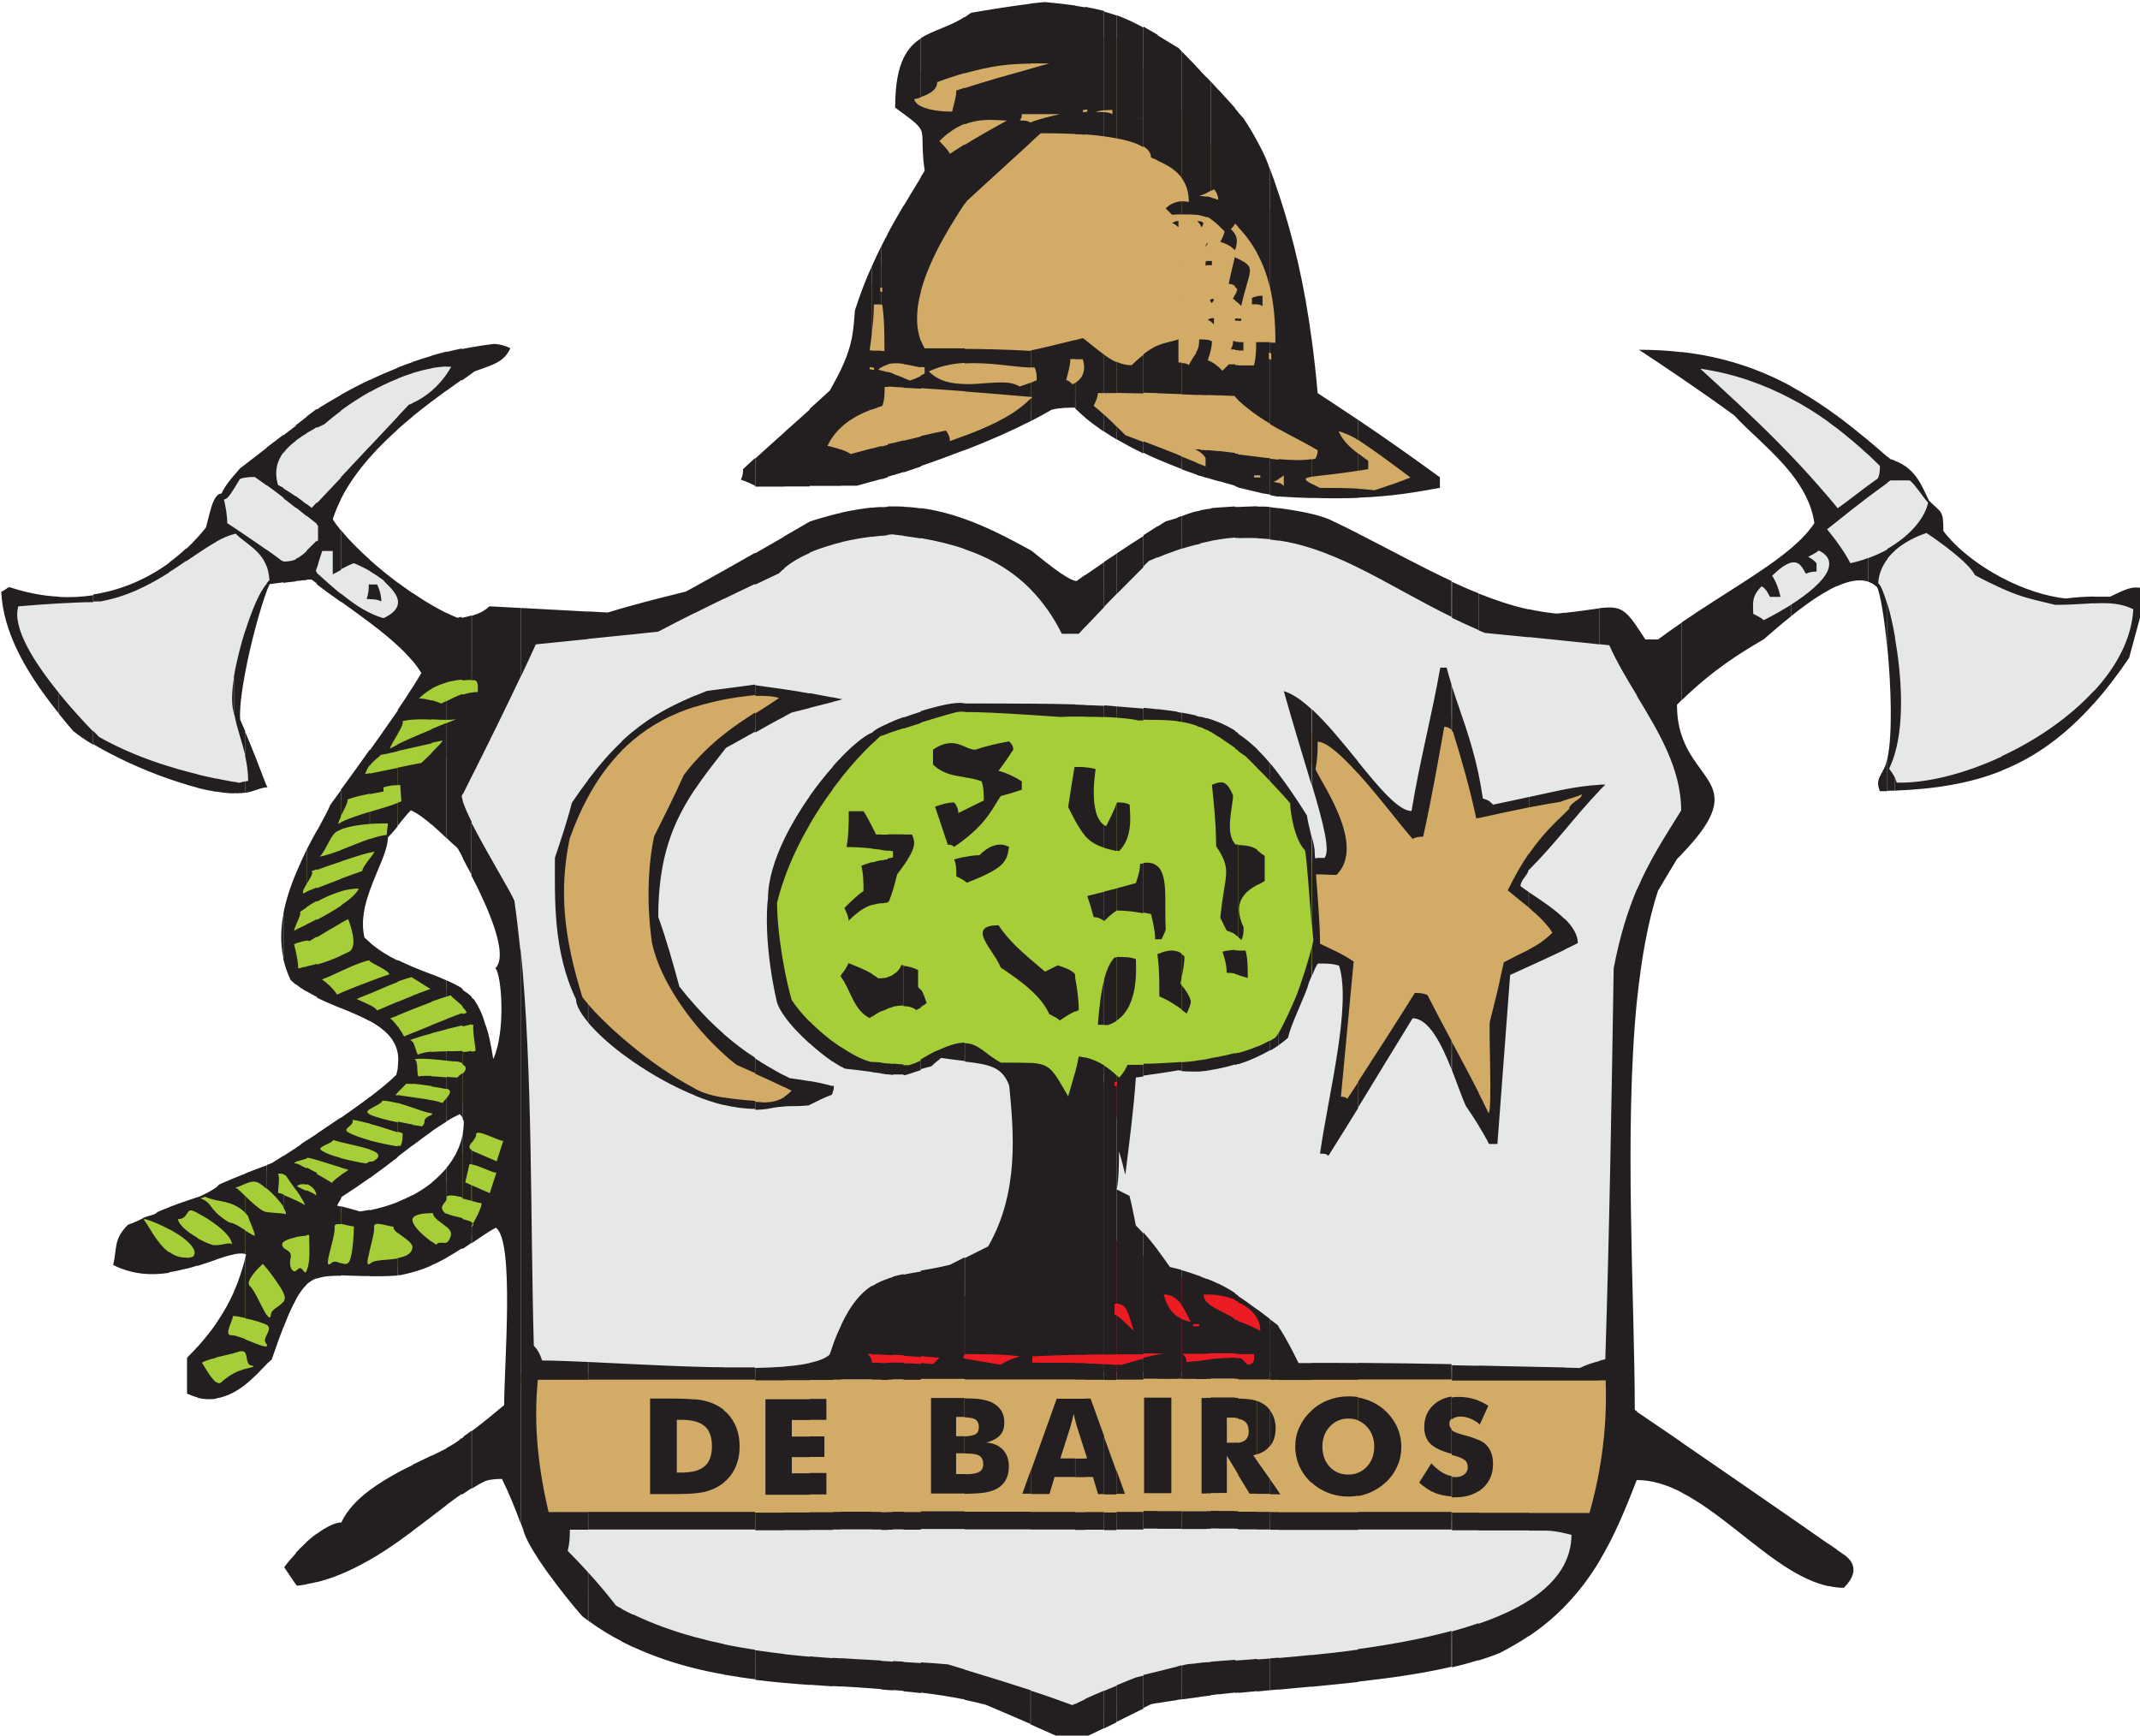 <?xml version="1.0" encoding="UTF-8" standalone="no"?>
<!-- Created with Inkscape (http://www.inkscape.org/) -->

<svg
   width="350"
   height="283.85"
   viewBox="0 0 3.646 2.957"
   version="1.1"
   id="svg7"
   sodipodi:docname="logo-emblema.svg"
   inkscape:version="1.2.2 (732a01da63, 2022-12-09)"
   xmlns:inkscape="http://www.inkscape.org/namespaces/inkscape"
   xmlns:sodipodi="http://sodipodi.sourceforge.net/DTD/sodipodi-0.dtd"
   xmlns:xlink="http://www.w3.org/1999/xlink"
   xmlns="http://www.w3.org/2000/svg"
   xmlns:svg="http://www.w3.org/2000/svg"
   xmlns:rdf="http://www.w3.org/1999/02/22-rdf-syntax-ns#"
   xmlns:cc="http://creativecommons.org/ns#"
   xmlns:dc="http://purl.org/dc/elements/1.1/">
  <defs
     id="defs2">
    <color-profile
       name="sRGB-IEC61966-2.1"
       xlink:href="file:///WINDOWS/system32/spool/drivers/color/sRGB%20Color%20Space%20Profile.icm"
       id="color-profile3063" />
  </defs>
  <sodipodi:namedview
     id="base"
     pagecolor="#d2d2d7"
     bordercolor="#666666"
     borderopacity="1.0"
     inkscape:pageopacity="0"
     inkscape:pageshadow="2"
     inkscape:zoom="2.1384511"
     inkscape:cx="174.89294"
     inkscape:cy="141.92516"
     inkscape:document-units="cm"
     inkscape:pagecheckerboard="1"
     showgrid="false"
     inkscape:showpageshadow="false"
     showborder="false"
     units="px"
     inkscape:window-width="1440"
     inkscape:window-height="810"
     inkscape:window-x="146"
     inkscape:window-y="123"
     inkscape:window-maximized="0"
     inkscape:current-layer="svg7"
     inkscape:deskcolor="#5c5c5c" />
  <g
     id="Camada_1"
     data-name="Camada 1"
     inkscape:label="emblema"
     transform="matrix(0.031,0,0,0.031,-0.67,-1.11)">
    <path
       d="m 77.73,94.92 0.3,3.4 -1.58,7.19 -7.42,2.8 -1.59,2.73 H 50.18 l -0.22,-19.53 -0.32,-5.19 -3.3,-6.01 0.7,-3.95 3.95,-5.96 6.43,-0.53 8.94,-4.71 5.4,-0.76 7.44,3.04 1.43,1.95 3.89,-3.47 6.34,-1.52 10.89,4.14 5.66,1.69 3.8,0.68 3.04,6.84 0.51,2.96 -1.52,2.11 -1.44,2.45 -0.84,3.97 -0.25,4.56 -0.09,17.57 H 92.54 l -1.01,-2.53 -0.65,-0.81 -0.87,-0.71 -4.11,-1.65 -2.17,-2.64 -0.91,-1.91 0.22,-2.48 0.75,-3.72 -0.98,0.26 -1.61,-0.92 -0.71,1.97 -0.69,-0.14 -0.78,-1.38 z"
       class="cls-2"
       id="path1867"
       style="fill:#e6e7e8;fill-rule:evenodd" />
    <path
       d="m 68.5,111.24 h 23.81 l -0.73,-2.5 -0.81,-0.77 -0.87,-0.59 -3.53,-1.45 -3.63,-2.08 0.04,-5.86 0.73,-2.81 -0.99,-0.16 -1.58,1.91 -3.72,8.92 -8.63,3.98 z"
       style="fill:#ed1c24;fill-rule:evenodd"
       id="path1869" />
    <path
       d="m 90.53,93.65 1.52,-0.88 1.1,-2.41 0.83,-2.18 -0.08,-1.96 -0.2,-3.01 -0.47,-2.26 -0.85,-1.63 -2.42,-2.51 -2.6,-1.4 -2.97,-0.36 -4.27,-0.15 -3.48,-0.17 h -2.79 l -3.25,1.03 -1.17,0.62 -2.75,3.09 -2.52,4.92 -0.12,2.72 0.65,3.69 2.41,2.59 2.97,1.14 1.69,-0.07 1.48,-0.72 1.62,0.02 2.41,0.83 1.86,0.45 1.2,1.16 0.93,-1.74 2.05,0.81 0.72,-0.53 2.49,-0.34 3.24,-0.38 z"
       class="cls-5"
       id="path1871"
       style="fill:#a6ce39;fill-rule:evenodd" />
    <path
       d="m 57.75,94.74 -1.69,-1.18 -2.63,-2.89 -0.78,-2.64 -0.35,-3.54 0.29,-2.34 0.7,-1.92 1.46,-2.29 1.51,-1.6 1.41,-1.04 2.83,-1.22 3.27,-0.34 1.93,0.4 -4.24,2.34 -2.27,2.56 -1.12,2.95 -0.49,2.26 v 2.18 l 0.77,2.86 1.22,2.08 3.6,3.07 2.12,1 0.35,0.64 -1.73,0.44 -2.39,-0.16 -1.18,-0.32 z m 37.78,-5.98 -1.54,-0.79 -0.33,-4.4 1.48,-0.36 -0.69,-3.37 -1.09,-2.91 0.53,-1.29 2.63,2.61 2.53,2.91 0.76,-0.46 1.05,-5.92 1.06,0.93 1.21,4.66 6.09,-1.29 -4.05,4.72 -0.29,0.8 3.02,2.61 -3.42,1.92 -0.89,8.59 -3.85,-6.81 -0.85,0.83 -4.01,6.54 0.79,-8.06 z m -44.36,30.68 h 58.43 l 1.13,-8.1 H 50.18 Z"
       class="cls-1"
       id="path1873"
       style="fill:#d2ab67;fill-rule:evenodd" />
    <path
       d="m 98.42,119.57 -45.74,0.01 -1.38,0.73 4.16,4.66 6.82,2.11 9.56,0.78 5.64,1.13 3.04,1.67 5.35,-2.31 6.52,-0.68 7.75,-1.13 5.64,-2.11 2.7,-2.99 0.83,-1.87 z"
       class="cls-2"
       id="path1875"
       style="fill:#e6e7e8;fill-rule:evenodd" />
    <path
       d="m 48.87,73.98 -0.39,-1.32 -3.45,0.36 -2.74,3.89 -1.05,1.35 -1.67,2.9 -1.04,1.78 -1.03,2.97 -0.19,1.06 0.14,1.73 0.92,1.18 2.85,1.37 1.56,0.86 0.79,1.01 0.3,1.76 -2.9,2.15 -2.58,1.84 -2.28,1.36 -2.43,0.99 -2.36,0.94 -1.64,0.6 -0.61,0.28 0.45,1.94 1.88,0.37 1.95,-0.57 2.22,-0.31 -0.47,1.35 -0.89,2.18 -1.87,2.45 -0.1,1.47 1.54,0.22 1.42,-0.71 0.77,-0.64 0.9,-1.61 0.97,-2.43 0.81,-0.79 2.38,-0.23 1.81,0.02 3.91,-1.52 2.38,-1.58 0.19,-2.92 0.47,-2.21 -0.68,-3.56 -1.8,4.5 -0.83,2.13 -2.69,1.63 -2.19,0.59 -2.11,-0.55 0.68,-1.09 3.03,-1.88 1.39,-1.02 2.51,-1.82 1.2,-2.97 -0.74,-2.32 -2.1,-1.45 -2.66,-0.99 -1.42,-1.17 -0.12,-1.98 1.48,-3.37 0.37,-0.86 1.42,-1.83 z"
       class="cls-5"
       id="path1877"
       style="fill:#a6ce39;fill-rule:evenodd" />
    <path
       d="m 39.86,68.33 3.24,2.25 1.09,-1.98 -2.56,-2.05 -2.15,-2.31 0.77,-1.56 1.27,-1.62 1.52,-1.6 2.01,-1.57 1.52,-1.18 0.68,-1.28 -2.29,0.39 -4.51,1.86 -2.28,1.73 -3.31,2.44 -0.57,0.59 -0.71,1.04 -0.4,1.6 -1.57,1.42 -1.26,0.84 -1.95,0.98 -1.27,0.27 -2.47,0.21 -1.69,-0.05 -0.95,0.09 1.29,3.47 0.91,1.33 2.12,2.51 1.12,0.77 2.5,1.06 2.95,0.89 1.49,0.23 1.13,-0.06 0.19,-0.31 -0.34,-1.33 -0.53,-1.46 -0.25,-0.88 0.18,-2.03 0.1,-0.91 0.62,-2.28 0.46,-0.98 0.33,-0.85 0.23,-0.27 2.01,-0.19 0.66,0.15 z m 85.01,-0.29 0.48,1.68 0.37,4.26 -0.04,2.26 -0.34,1.58 -0.23,1.13 2.45,-0.09 3.62,-0.92 4.09,-2.55 1.25,-1.11 1.8,-2.25 0.59,-1.78 0.36,-1.53 h -0.85 l -2.75,0.07 h -1.23 l -3.31,-1.13 -2.08,-1.66 -0.76,-1.05 -0.44,-1.29 -0.35,-0.5 -0.71,-1.06 -1.51,-1.01 -2.49,-2 -2.94,-1.93 -3.34,-1.42 -2.58,-0.28 1.31,1.38 3.06,2.73 2.23,2.18 1.27,2.56 -1.61,1.66 -3.65,2.93 1.62,1.8 2.96,-2.21 3.02,-1.42 z"
       class="cls-2"
       id="path1879"
       style="fill:#e6e7e8;fill-rule:evenodd" />
    <path
       d="m 97.23,62.83 -6.25,0.11 -7.59,-3.01 -2.11,-1.89 -1.37,-0.37 -5.69,2.63 -0.95,0.16 -3.11,0.69 -3.06,0.31 -1.32,-1.84 2.9,-3.01 0.21,-3.85 2.27,-4.74 1.95,-3.16 -0.37,-1.96 -1.47,-1.52 1.63,-2.85 10.02,-0.69 8.75,9.7 1.85,10.07 6.43,4.59 z"
       class="cls-1"
       id="path1881"
       style="fill:#d2ab67;fill-rule:evenodd" />
    <path
       d="m 139.11,70.2 v -2.1 c 0.15,0.01 0.31,0.03 0.56,0.03 l -0.56,2.06 z m 0,-2.11 v 2.1 l -0.48,1.77 c -0.64,0.95 -1.28,1.78 -1.93,2.51 v -0.68 c 1.24,-1.35 2.07,-2.88 2.16,-4.5 -0.67,-0.33 -1.34,-0.36 -2.16,-0.32 V 68.6 h 0.89 c 0.96,-0.48 1.2,-0.52 1.53,-0.5 z m -2.41,0.5 v 0.37 c -0.61,0.03 -1.3,0.09 -2.13,0.09 -1.14,-0.29 -1.73,-0.36 -2.95,-0.91 v -0.59 c 1.19,0.63 2.46,1.04 3.53,1.15 0.52,-0.07 1.03,-0.1 1.55,-0.11 z m 0,5.19 v 0.68 c -1.59,1.78 -3.22,2.96 -5.08,3.7 v -0.79 c 1.9,-0.88 3.73,-2.13 5.08,-3.6 z m -5.08,-6.23 v 0.59 c -0.4,-0.18 -0.88,-0.41 -1.46,-0.72 -0.35,-0.7 -1.97,-1.86 -2.67,-2.32 -0.2,0.07 -1.04,0.35 -1.73,0.96 v -0.35 c 1.05,-0.7 1.68,-1.57 1.82,-2.28 -0.23,-0.23 -0.79,-1.11 -1.02,-1.22 h -0.8 v -1.08 c 1.21,0.46 1.52,1.51 1.87,2.19 0.7,0.7 0.79,0.51 0.79,1.67 0.77,1.01 1.95,1.9 3.2,2.56 z m 0,9.83 v 0.79 c -1.72,0.69 -3.63,1 -5.86,1.09 v -0.69 c 0.04,0.08 0.07,0.17 0.1,0.25 1.65,0.04 3.74,-0.49 5.76,-1.43 z m -5.86,-0.18 v -6.34 c 0.35,1.98 0.53,4.52 0,6.34 z m 0,-16.07 v 1.08 h -0.25 l -0.17,0.12 v -1.44 l 0.17,0.15 c 0.09,0.02 0.17,0.05 0.25,0.08 z m 0,4.59 v 0.35 c -0.15,0.13 -0.29,0.28 -0.42,0.45 v -0.55 c 0.15,-0.08 0.29,-0.17 0.42,-0.26 z m 0,5.14 v 6.34 c -0.06,0.22 -0.14,0.43 -0.22,0.63 -0.04,0.08 -0.08,0.16 -0.1,0.23 0.12,0.15 0.24,0.33 0.33,0.51 v 0.69 c -0.14,0 -0.28,0 -0.42,0.01 v -1.8 c 0.28,-1.32 0.2,-3.87 0,-6 V 69 c 0.15,0.51 0.3,1.15 0.42,1.86 z m -0.36,-1.79 c 0,-0.09 0,-0.18 -0.06,-0.28 0.06,0.09 0.06,0.18 0.06,0.28 z m -0.06,-8.16 v 1.44 c -0.35,0.25 -0.7,0.51 -1.06,0.78 v -0.64 c 0.18,-0.13 0.36,-0.26 0.53,-0.38 0.12,-0.23 0.12,-0.46 0.12,-0.7 -0.21,-0.21 -0.43,-0.42 -0.65,-0.63 V 60 c 0.35,0.29 0.7,0.6 1.06,0.91 z m 0,5.08 v 0.55 c -0.27,0.36 -0.47,0.79 -0.5,1.32 0.13,0.09 0.31,0.52 0.5,1.16 v 2.47 c -0.15,-1.65 -0.38,-3.04 -0.56,-3.41 -0.15,-0.15 -0.31,-0.24 -0.49,-0.3 v -1.3 c 0.38,-0.14 0.74,-0.3 1.06,-0.48 z m 0,11.5 v 1.8 h -0.41 c -0.23,-0.58 -0.01,-0.76 0.22,-1.22 0.08,-0.15 0.14,-0.35 0.19,-0.59 z m 0,-8.68 c 0,0 -0.03,-0.05 -0.06,-0.07 0.02,0.02 0.04,0.05 0.06,0.07 z m -1.06,-8.8 v 0.78 c -0.54,-0.5 -1.11,-0.98 -1.7,-1.44 v -0.69 c 0.57,0.42 1.13,0.87 1.7,1.34 z m 0,2.48 v 0.64 c -0.57,0.43 -1.14,0.88 -1.7,1.33 V 63.7 l 0.03,0.04 c 0.61,-0.43 1.15,-0.87 1.67,-1.25 z m 0,3.98 v 1.3 c -0.48,-0.16 -1.07,-0.03 -1.7,0.25 v -2.41 c 0.276,0.362 0.52,0.747 0.73,1.15 0.35,-0.08 0.67,-0.17 0.98,-0.29 z m -1.7,56.59 v -2.07 l 0.49,0.34 c 0.12,0.12 0.93,0.7 -0.12,1.74 -0.13,0 -0.25,0 -0.38,-0.02 z m 0,-64.4 v 0.69 c -0.16,-0.12 -0.33,-0.24 -0.49,-0.36 v -0.68 c 0.16,0.12 0.33,0.23 0.49,0.35 z m 0,5.04 v 0.76 l -0.49,0.39 v -1.74 c 0.17,0.2 0.33,0.39 0.49,0.59 z m 0,1.9 v 2.41 c -0.16,0.07 -0.33,0.15 -0.49,0.25 V 67.1 c 0.07,-0.2 0.08,-0.4 0,-0.57 v -1.56 c 0.17,0.21 0.33,0.42 0.49,0.63 z m 0,55.38 v 2.07 c -0.16,-0.02 -0.33,-0.04 -0.49,-0.08 v -2.33 z M 122.09,58.3 v 0.68 c -0.65,-0.46 -1.32,-0.89 -2.04,-1.26 v -0.68 c 0.69,0.38 1.37,0.8 2.04,1.27 z m 0,4.81 v 1.74 l -0.06,0.05 0.06,0.07 v 1.56 c -0.08,-0.18 -0.25,-0.34 -0.52,-0.47 -0.12,0.12 -0.35,0.23 -0.58,0.35 0.23,0.12 0.35,0.23 0.46,0.35 v 0.46 c -0.12,0 -0.35,0 -0.58,0.12 -0.16,-0.23 -0.31,-0.73 -0.82,-0.61 v -0.79 c 0.53,-0.45 0.96,-0.9 1.28,-1.38 -0.14,-1.03 -0.64,-1.92 -1.28,-2.74 v -0.97 c 0.7,0.73 1.38,1.49 2.04,2.26 z m 0,4 c -0.23,0.62 -1.1,1.33 -2.04,1.93 v 0.63 c 0.65,-0.52 1.35,-1.03 2.04,-1.41 V 67.1 Z m 0,53.54 v 2.33 c -0.68,-0.15 -1.36,-0.46 -2.04,-0.87 v -2.88 z m -2.04,-63.61 v 0.68 c -1.51,-0.8 -3.17,-1.39 -4.99,-1.65 1.39,1.28 2.79,2.55 4.18,3.95 0.27,0.27 0.54,0.55 0.81,0.83 v 0.97 c -0.95,-1.2 -2.23,-2.22 -3.13,-3.19 -0.97,-0.71 -1.93,-1.38 -2.9,-2.04 v -1.44 c 2.3,0.26 4.23,0.91 6.03,1.88 z m 0,8.9 v 0.79 c -0.25,0.06 -0.58,0.27 -1.04,0.72 0.23,0.35 0.35,0.7 0.46,1.16 h -0.58 c -0.12,-0.23 -0.23,-0.46 -0.46,-0.58 -0.58,0.58 -0.46,0.93 -0.46,1.51 0.23,0.12 0.46,0.23 0.58,0.35 0.46,-0.23 0.99,-0.53 1.51,-0.85 v 0.63 c -0.57,0.45 -1.09,0.91 -1.51,1.27 -1.33,0.78 -2.77,1.66 -4.52,3.36 v -4.28 c 2.32,-1.59 4.54,-2.82 6.03,-4.09 z m 0,53.29 v 2.88 c -2,-1.21 -3.98,-3.23 -6.03,-4.28 v -2.76 c 2.03,1.39 4.03,2.78 6.03,4.16 z m -6.03,-36.46 v -6.6 c 0.87,2.74 3.63,2.85 0,6.6 z m 0,-27.62 v 1.44 c -0.78,-0.53 -1.55,-1.05 -2.33,-1.56 0.82,0 1.59,0.04 2.33,0.13 z m 0,14.87 v 4.28 l -0.24,0.24 c 0,0.64 0.09,1.17 0.24,1.64 v 6.6 l -0.24,0.24 c -0.35,0.58 -0.7,1.16 -1.04,1.74 -0.56,1.68 -0.92,3.76 -1.16,6.05 V 84.7 c 0.71,-1.66 1.55,-2.93 2.43,-4.35 0,-2.29 -1.24,-4.32 -2.43,-6.29 v -3.8 c 0.14,0.19 0.29,0.42 0.46,0.69 h 0.7 c 0.43,-0.32 0.86,-0.62 1.28,-0.91 z m 0,45.04 v 2.76 c -0.8,-0.41 -1.61,-0.67 -2.44,-0.67 v -3.75 c 0.82,0.55 1.63,1.11 2.44,1.66 z m -2.44,-44.83 v 3.8 c -0.56,-0.92 -1.11,-1.84 -1.52,-2.76 l -0.55,-0.06 v -1.98 c 1.06,-0.12 1.37,0 2.06,1 z m 0,14.44 v 6.11 c -0.72,7.2 -0.12,16.52 -0.12,22.51 l 0.12,0.08 v 3.75 c -0.59,1.52 -1.2,3.04 -2.06,4.47 v -5.03 c 0.29,-1.63 0.4,-3.26 0.34,-4.89 h -0.34 v -1.08 c 0.11,-0.03 0.21,-0.05 0.32,-0.08 0.23,-7.2 0.35,-14.4 0.46,-21.48 0.34,-1.79 0.78,-3.17 1.28,-4.36 z m -2.06,-5.42 v -0.32 h 0.32 z m 0,-10.01 v 1.98 l -1.92,-0.2 v -1.53 c 0.85,-0.09 1.46,-0.19 1.92,-0.25 z m 0,9.7 v 0.32 c -0.69,0.72 -1.29,1.44 -1.92,2.19 v -0.94 c 0.09,-0.08 0.17,-0.17 0.25,-0.24 0,-0.35 0.79,-0.57 0.68,-0.81 -0.09,0.09 -0.6,0.22 -0.93,0.33 v -0.6 c 0.7,-0.13 1.31,-0.22 1.92,-0.25 z m 0,31.66 v 1.08 h -1.92 v -0.71 l 0.84,0.02 c 0.36,-0.18 0.72,-0.29 1.08,-0.38 z m 0,5.97 v 5.03 c -0.53,0.88 -1.15,1.72 -1.92,2.5 v -2.35 c 0.24,-0.48 0.38,-1.01 0.38,-1.59 l -0.38,-0.09 v -1.11 h 1.37 c 0.22,-0.79 0.41,-1.59 0.55,-2.38 z M 107.6,88 v -1.71 c 0.43,0.42 0.73,0.88 0.73,1.35 -0.24,0.12 -0.48,0.24 -0.73,0.36 z m 0,-18.51 v 1.53 l -1.96,-0.2 v -1.53 c 0.51,0.11 1.02,0.19 1.52,0.24 0.15,-0.01 0.3,-0.03 0.43,-0.05 z m 0,9.7 v 0.6 c -0.08,0.03 -0.15,0.05 -0.2,0.08 -0.58,0.09 -1.16,0.2 -1.75,0.31 v -0.57 c 0.73,-0.16 1.37,-0.3 1.96,-0.42 z m 0,1.32 v 0.94 c -0.6,0.71 -1.22,1.43 -1.96,2.17 v -0.88 c 0.74,-1.07 1.42,-1.71 1.96,-2.22 z m 0,5.79 v 1.71 c -0.63,0.3 -1.29,0.61 -1.96,0.91 v -0.93 c 0.46,-0.24 0.84,-0.48 1.29,-0.92 -0.26,-0.45 -0.77,-0.94 -1.29,-1.38 v -0.85 c 0.6,0.4 1.39,0.91 1.96,1.47 z m 0,24.67 v 0.71 h -1.96 v -0.76 l 1.96,0.04 z m 0,7.99 v 1.11 c -0.34,-0.08 -0.68,-0.14 -1.02,-0.14 h -0.94 v -0.97 z m 0,2.8 v 2.35 c -0.57,0.57 -1.21,1.12 -1.96,1.62 v -1.96 c 0.88,-0.56 1.56,-1.23 1.96,-2.01 z M 105.64,69.3 v 1.53 l -2.43,-0.24 c -0.12,-0.05 -0.23,-0.1 -0.35,-0.15 v -2.02 c 0.93,0.37 1.85,0.68 2.77,0.88 z m 0,10.31 v 0.57 c -0.9,0.18 -1.82,0.38 -2.77,0.59 v -2.43 c 0.09,0.42 0.17,0.87 0.24,1.35 0.35,0.12 0.33,0.11 0.56,0.34 0.73,-0.15 1.38,-0.29 1.97,-0.42 z m 0,3.12 v 0.88 l -0.03,0.03 c 0,0.23 -0.43,0.53 -0.43,0.87 0.13,0.1 0.28,0.2 0.45,0.32 v 0.85 c -0.42,-0.35 -0.84,-0.68 -1.15,-0.94 0.39,-0.81 0.78,-1.47 1.15,-2.01 z m 0,5.26 v 0.93 l -1.03,0.47 c -0.23,3.02 -0.46,6.15 -0.7,9.29 h -0.46 c -0.17,-0.34 -0.37,-0.68 -0.58,-1.02 v -1.8 c 0.2,0.39 0.38,0.76 0.55,1.12 0.23,0 -0.02,-5.08 0.09,-5.08 0.7,-2.79 0.4,-1.69 0.75,-3.2 0.57,-0.31 1.01,-0.51 1.38,-0.7 z m 0,22.93 v 0.76 h -2.77 v -0.82 z m 0,8.03 v 0.97 h -2.77 v -0.97 z m 0,4.81 v 1.96 c -0.49,0.33 -1.03,0.64 -1.61,0.94 -0.37,0.15 -0.76,0.28 -1.16,0.41 v -2.02 c 1.05,-0.36 1.99,-0.78 2.77,-1.28 z m -2.77,-5.99 v -2.83 c 0.18,0.08 0.31,0.16 0.4,0.25 0.13,0.13 0.23,0.28 0.3,0.47 0.07,0.18 0.1,0.38 0.1,0.6 0,0.56 -0.19,1 -0.57,1.34 -0.07,0.06 -0.14,0.12 -0.22,0.17 z m 0,-3.73 v -1.25 c 0.19,0.07 0.36,0.16 0.54,0.28 l -0.47,1.03 z m 0,-45.63 v 2.02 c -0.5,-0.22 -0.99,-0.44 -1.46,-0.67 v -1.98 c 0.49,0.23 0.97,0.44 1.46,0.63 z m 0,9.92 v 2.43 l -0.12,0.03 c -0.35,-1.63 -0.81,-3.25 -1.28,-4.76 l -0.06,-0.06 v -2.45 c 0.47,1.48 1.05,2.88 1.46,4.81 z m 0,17.52 v 1.8 c -0.22,-0.36 -0.46,-0.71 -0.7,-1.07 -0.21,-0.46 -0.46,-1.2 -0.76,-1.96 v -1.55 c 0.49,0.92 1.01,1.88 1.46,2.77 z m 0,15.01 v 0.82 h -1.46 v -0.84 l 1.46,0.03 z m 0,1.92 v 1.25 c -0.15,-0.11 -0.3,-0.2 -0.45,-0.26 -0.18,-0.07 -0.35,-0.11 -0.53,-0.11 -0.18,0 -0.32,0.04 -0.44,0.12 -0.02,0.01 -0.03,0.03 -0.05,0.04 v -1.21 c 0.12,-0.02 0.24,-0.03 0.37,-0.03 0.3,0 0.59,0.04 0.86,0.12 0.08,0.02 0.15,0.05 0.23,0.08 z m 0,2.15 v 2.83 c -0.35,0.23 -0.78,0.34 -1.3,0.34 h -0.16 v -1.13 c 0.06,0.01 0.13,0.02 0.19,0.02 0.2,0 0.36,-0.05 0.49,-0.15 0.13,-0.1 0.19,-0.23 0.19,-0.39 0,-0.18 -0.05,-0.31 -0.17,-0.4 -0.11,-0.09 -0.34,-0.19 -0.71,-0.28 v -1.36 l 0.03,0.02 c 0.1,0.08 0.29,0.15 0.57,0.23 0.02,0 0.04,0.01 0.07,0.02 0.33,0.08 0.59,0.17 0.8,0.27 z m 0,4.01 v 0.97 h -1.46 v -0.97 z m 0,6.09 v 2.02 c -0.47,0.14 -0.96,0.28 -1.46,0.39 v -1.97 c 0.5,-0.14 0.99,-0.29 1.46,-0.45 z m -1.48,-57.3 v 1.98 C 99.53,68.8 97.88,67.8 96.25,67 v -1.87 c 1.72,0.87 3.44,1.82 5.14,2.61 z m 0,5.74 v 2.45 c -0.104,-0.109 -0.249,-0.17 -0.4,-0.17 -0.35,1.97 -0.7,3.95 -1.16,6.04 -0.12,0 -0.35,0 -0.58,0.12 -0.6,-0.66 -1.83,-2.31 -3,-3.6 v -0.64 c 1.17,1.44 2.23,2.71 2.94,2.71 0.46,-2.79 1.11,-5.21 1.58,-7.88 h 0.35 c 0.09,0.33 0.18,0.65 0.28,0.97 z m 0,19.56 v 1.55 c -0.54,-1.37 -1.25,-2.81 -2.14,-2.81 -0.99,1.6 -1.98,3.25 -3,4.91 v -1.42 c 1.08,-1.66 2.14,-3.31 3.12,-4.88 0.23,0 0.46,0 0.7,0.12 0.38,0.75 0.84,1.63 1.33,2.53 z m 0,17.75 v 0.84 h -5.14 v -0.91 c 1.72,0.01 3.44,0.04 5.14,0.07 z m 0,1.78 v 1.21 c -0.08,0.08 -0.12,0.17 -0.12,0.28 0,0.12 0.04,0.22 0.12,0.29 v 1.36 h -0.04 c -0.53,-0.15 -0.91,-0.33 -1.13,-0.55 -0.22,-0.22 -0.33,-0.53 -0.33,-0.91 0,-0.5 0.17,-0.91 0.52,-1.23 0.27,-0.24 0.6,-0.39 0.98,-0.45 z m 0,4.36 v 1.13 c -0.32,-0.02 -0.61,-0.08 -0.88,-0.18 -0.31,-0.12 -0.61,-0.32 -0.9,-0.58 l 0.67,-1.06 c 0.22,0.24 0.44,0.42 0.66,0.54 0.15,0.08 0.3,0.14 0.45,0.16 z m 0,1.98 v 0.97 h -5.14 v -0.97 z m 0,6.54 v 1.97 c -1.58,0.37 -3.33,0.62 -5.14,0.82 v -1.79 c 1.75,-0.24 3.52,-0.56 5.14,-1 z m -5.14,-7.43 v -1.26 c 0.18,-0.07 0.35,-0.19 0.49,-0.34 0.27,-0.29 0.4,-0.66 0.4,-1.1 0,-0.44 -0.14,-0.81 -0.41,-1.1 -0.14,-0.15 -0.31,-0.27 -0.49,-0.34 v -1.26 c 0.2,0.03 0.4,0.09 0.59,0.16 0.703,0.268 1.271,0.804 1.58,1.49 0.14,0.33 0.22,0.69 0.22,1.06 0,0.37 -0.07,0.73 -0.22,1.06 -0.14,0.33 -0.35,0.63 -0.63,0.89 -0.28,0.26 -0.6,0.46 -0.95,0.6 -0.19,0.07 -0.38,0.13 -0.58,0.16 z m 0,-54.84 v -0.5 c 0.31,0.02 0.62,0.04 0.91,0.08 0.7,-0.23 1.39,-0.46 1.97,-0.7 -0.92,-0.69 -1.85,-1.39 -2.89,-2.08 v -1.1 c 1.53,1.03 3.02,2.08 4.51,3.17 v 0.58 c -1.29,0.23 -2.59,0.47 -4.51,0.54 z m 0,-1.49 c 0.18,-0.03 0.37,-0.06 0.56,-0.09 v -0.46 c -0.16,-0.12 -0.36,-0.25 -0.56,-0.41 z m 0,-2.8 v 1.1 h -0.02 c -0.35,-0.24 -0.7,-0.36 -1.05,-0.48 0.23,0.54 0.66,0.92 1.06,1.22 v 0.96 c -1.27,0.2 -2.12,0.26 -2.55,0.33 v -0.95 c 0.08,-0.01 0.15,-0.03 0.22,-0.05 0.12,-0.23 0.12,-0.35 0.12,-0.46 -0.11,-0.06 -0.22,-0.13 -0.33,-0.19 v -5.92 c 0.13,0.94 0.24,1.93 0.33,2.97 0.75,0.49 1.49,0.98 2.22,1.47 z m 0,3.79 v 0.5 c -0.74,0.03 -1.58,0.03 -2.55,0 v -0.78 c 0.12,0.06 0.27,0.14 0.45,0.23 0.71,0 1.43,0 2.11,0.04 z m 0,2.46 V 67 C 95.4,66.58 94.56,66.22 93.7,65.94 v -1.89 c 0.39,0.09 0.74,0.2 1.03,0.33 0.51,0.24 1.02,0.49 1.53,0.75 z m 0,12.55 v 0.64 c -0.88,-0.97 -1.72,-1.75 -2.22,-1.75 0,0.46 0,0.93 -0.12,1.51 0.35,0.81 2.79,4.18 1.16,5.81 -0.46,0 -0.67,-0.03 -1.13,-0.03 0.07,0.96 0.23,2.84 0.22,3.81 0.7,0.35 1.15,0.51 1.85,0.98 l -0.7,7.43 c 0.12,0 0.23,0 0.35,0.12 l 0.6,-0.92 v 1.42 c -0.54,0.87 -1.08,1.75 -1.64,2.63 -0.12,-0.12 -0.23,-0.12 -0.46,-0.12 0.46,-3.25 1.74,-8.13 1.05,-10.33 -0.35,-0.12 -0.7,-0.12 -1.16,-0.12 -0.09,0.09 -0.21,0.38 -0.33,0.68 v -1.6 c 0.03,-0.14 0.06,-0.26 0.08,-0.37 -0.02,-0.09 -0.04,-0.4 -0.08,-0.84 v -4.82 c 0.09,0.36 0.16,0.7 0.15,0.83 0,0.03 0,0.1 0.02,0.34 0.16,-0.04 0.34,-0.02 0.51,-0.02 0.34,-0.34 -0.04,-1.86 -0.68,-4 v -4.17 c 0.84,0.78 1.73,1.88 2.55,2.89 z m 0,33.05 v 0.91 H 93.7 v -0.93 c 0.85,0 1.71,0 2.55,0.01 z m 0,1.88 v 1.26 c -0.16,-0.07 -0.34,-0.1 -0.53,-0.1 -0.41,0 -0.75,0.15 -1.02,0.44 -0.27,0.29 -0.41,0.66 -0.41,1.1 0,0.44 0.13,0.82 0.4,1.11 0.27,0.29 0.61,0.43 1.03,0.43 0.19,0 0.37,-0.03 0.53,-0.1 v 1.26 c -0.554,0.1 -1.125,0.045 -1.65,-0.16 -0.34,-0.13 -0.64,-0.32 -0.9,-0.56 v -3.97 c 0.26,-0.24 0.56,-0.43 0.9,-0.56 0.36,-0.14 0.73,-0.21 1.12,-0.21 0.18,0 0.36,0.01 0.53,0.04 z m 0,6.31 v 0.97 H 93.7 v -0.97 z m 0,7.54 v 1.79 c -0.84,0.09 -1.69,0.18 -2.55,0.26 v -1.74 c 0.83,-0.08 1.69,-0.18 2.55,-0.3 z M 93.7,54.44 v 5.92 C 93.13,60.04 92.51,59.73 91.88,59.38 V 46.42 c 0.84,2.52 1.42,5.05 1.82,8.02 z m 0,6.62 v 0.95 c -0.44,0.07 -0.44,0.15 0,0.39 v 0.78 C 93.16,63.16 92.59,63.14 91.97,63.1 l -0.09,-0.02 v -0.75 c 0.12,0.04 0.22,0.11 0.29,0.18 V 61.93 C 92.1,62 92,62.06 91.88,62.13 v -1.09 c 0.72,0.06 1.35,0.08 1.82,0 z m 0,2.99 v 1.89 C 93.11,65.75 92.51,65.6 91.88,65.51 v -1.78 c 0.59,0.08 1.24,0.18 1.82,0.32 z m 0,10.74 v 4.17 c -0.44,-1.48 -1,-3.27 -1.53,-5.17 0.48,0.14 1,0.51 1.53,1 z m 0,7.03 c -0.11,-0.48 -0.25,-1.01 -0.25,-1.18 -0.57,-0.91 -1.08,-1.66 -1.57,-2.3 v 0.9 c 0.21,0.23 0.43,0.46 0.64,0.71 0,0.46 0.23,2 0.81,2.58 0.09,0.26 0.26,2.77 0.37,4.12 v -4.82 z m 0,6.03 v 1.6 c -0.05,0.13 -0.11,0.26 -0.16,0.38 -0.12,0.58 -1.01,2.3 -1.13,3 -0.13,0.13 -0.31,0.27 -0.52,0.42 v -0.68 c 0.3,-0.5 0.71,-1.42 0.99,-2.08 0.26,-0.7 0.65,-1.88 0.83,-2.65 z m 0,22.87 v 0.93 h -1.82 v -2.93 c 0.44,0.67 0.77,1.33 1.1,2 h 0.71 z m 0,2.62 v 3.97 l -0.04,-0.04 c -0.28,-0.26 -0.49,-0.56 -0.64,-0.89 -0.14,-0.33 -0.22,-0.68 -0.22,-1.06 0,-0.38 0.07,-0.73 0.22,-1.06 0.15,-0.33 0.36,-0.63 0.64,-0.89 l 0.04,-0.04 z m 0,5.58 v 0.97 h -1.82 v -0.97 z m 0,7.84 v 1.74 l -1.82,0.17 v -1.74 c 0.58,-0.05 1.19,-0.1 1.82,-0.17 z m -1.82,-8.82 v -0.15 l 0.1,0.15 z m 0,-71.51 V 59.39 C 91.73,59.3 91.57,59.21 91.42,59.12 v -3.55 h 0.06 v -0.35 h -0.06 v -0.58 h 0.29 c 0,-1.13 -0.09,-2.12 -0.29,-3 v -6.53 c 0.16,0.44 0.32,0.88 0.46,1.32 z m 0,14.63 v 1.09 c -0.09,0.05 -0.19,0.1 -0.29,0.15 0.1,0 0.2,0.02 0.29,0.06 v 0.75 l -0.46,-0.09 v -2 c 0.16,0.02 0.31,0.03 0.46,0.05 z m 0,2.68 v 1.78 l -0.46,-0.06 v -1.78 z m 0,14.6 v 0.9 c -0.15,-0.17 -0.31,-0.33 -0.46,-0.49 v -0.99 c 0.15,0.18 0.31,0.37 0.46,0.58 z m 0,14.24 v 0.68 c -0.14,0.1 -0.29,0.19 -0.46,0.29 v -0.54 c 0.1,-0.06 0.2,-0.12 0.29,-0.18 0.05,-0.06 0.11,-0.15 0.17,-0.25 z m 0,16.13 v 2.93 h -0.46 v -3.32 l 0.41,0.31 0.06,0.09 z m 0,9.07 v 0.15 h -0.46 v -0.81 z m 0,1.13 v 0.97 h -0.46 v -0.97 z m 0,8.01 v 1.74 l -0.46,0.04 v -1.75 l 0.46,-0.04 z m -0.46,-11.64 v -1.95 c 0.201,0.283 0.306,0.623 0.3,0.97 0,0.4 -0.1,0.73 -0.3,0.98 z M 91.41,45.09 v 6.53 c -0.16,-0.69 -0.39,-1.31 -0.7,-1.88 v -6.18 c 0.19,0.35 0.37,0.71 0.52,1.07 0.06,0.15 0.12,0.31 0.17,0.46 z m 0,9.52 v 0.58 h -0.06 v 0.35 h 0.06 v 3.55 c -0.23,-0.14 -0.47,-0.29 -0.7,-0.45 v -4.03 z m 0,6.38 v 2 c -0.23,-0.04 -0.46,-0.09 -0.7,-0.14 v -0.8 h 0.17 v -0.12 h -0.17 v -1.02 c 0.24,0.03 0.47,0.06 0.7,0.08 z m 0,2.67 v 1.78 c -0.23,-0.02 -0.46,-0.04 -0.7,-0.05 v -1.74 h 0.45 l 0.24,0.02 z m 0,14.08 v 0.99 c -0.23,-0.24 -0.46,-0.48 -0.7,-0.71 v -1.03 c 0.23,0.23 0.46,0.48 0.7,0.76 z m 0,15.25 v 0.54 c -0.21,0.12 -0.44,0.24 -0.7,0.36 v -0.56 c 0.25,-0.1 0.48,-0.22 0.7,-0.34 z m 0,15.31 v 3.32 h -0.7 v -2.76 l 0.17,0.09 c 0,-0.25 -0.06,-0.48 -0.17,-0.68 v -0.5 c 0.23,0.17 0.46,0.34 0.7,0.53 z m 0,5.02 v 1.95 c -0.17,0.22 -0.4,0.37 -0.69,0.46 v -2.92 c 0.14,0.05 0.27,0.12 0.39,0.2 0.12,0.09 0.22,0.19 0.31,0.31 z m 0,3.78 v 0.81 h -0.7 v -1.8 z m 0,1.8 v 0.97 h -0.7 v -0.97 z m 0,8.05 v 1.75 l -0.7,0.07 v -1.76 l 0.7,-0.05 z m -0.7,-42.5 v -1.92 c 0.13,0.1 0.22,0.21 0.41,0.31 v 1.39 c -0.11,0.07 -0.25,0.14 -0.41,0.22 z m 0,-31.92 v -0.45 c 0.12,-0.02 0.22,-0.02 0.29,-0.02 v 0.58 c -0.07,-0.07 -0.17,-0.09 -0.29,-0.11 z m 0.41,3.24 c 0,-0.08 0,-0.08 0,0 M 90.71,43.55 v 6.18 c -0.28,-0.52 -0.62,-0.99 -1.05,-1.44 v -6.31 l 0.29,0.32 c 0.26,0.39 0.52,0.81 0.75,1.25 z m 0,8.53 v 0.45 h -0.29 v -0.35 c 0.1,-0.05 0.2,-0.08 0.29,-0.09 z m 0,2.53 v 4.03 C 90.35,58.39 90,58.11 89.66,57.8 v -1.91 h 0.87 c 0.12,-0.46 0.12,-0.93 0.12,-1.28 z m 0,6.3 v 1.02 h -0.17 v 0.12 h 0.17 v 0.8 C 90.37,62.77 90.02,62.69 89.66,62.6 v -1.82 c 0.35,0.04 0.7,0.09 1.05,0.13 z m 0,2.73 v 1.74 c -0.34,-0.01 -0.69,-0.01 -1.05,0 v -1.71 c 0.31,-0.01 0.65,-0.03 1.05,-0.04 z m 0,13.34 v 1.03 C 90.5,77.79 90.28,77.58 90.07,77.37 l -0.41,-0.28 v -0.96 c 0.36,0.24 0.7,0.52 1.05,0.85 z m 0,5.54 v 1.92 c -0.63,0.35 -1.41,0.93 -0.75,2.33 0,0.23 0,0.46 -0.12,0.7 -0.06,-0.06 -0.11,-0.11 -0.17,-0.15 v -5.07 c 0.63,0.02 0.87,0.13 1.05,0.27 z m 0,10.81 v 0.56 c -0.32,0.15 -0.67,0.29 -1.05,0.41 v -0.62 c 0.37,-0.1 0.72,-0.22 1.05,-0.36 z m 0,14.44 v 0.5 c -0.21,-0.38 -0.58,-0.68 -1.05,-0.89 v -0.34 c 0.36,0.23 0.7,0.48 1.05,0.74 z m 0,1.09 v 2.76 h -1.05 v -1.16 h 0.17 c 0.12,0.11 0.23,0.23 0.35,0.35 0.46,0 0.35,-0.46 0.35,-0.58 h -0.87 v -1.81 c 0.35,0.11 0.7,0.27 1.05,0.44 z m 0,3.95 v 2.92 c -0.07,0.02 -0.14,0.04 -0.22,0.06 l 0.22,0.31 v 1.8 h -0.42 l -0.63,-1.03 v -1.76 c 0.15,-0.03 0.27,-0.07 0.36,-0.13 0.15,-0.11 0.22,-0.27 0.22,-0.49 0,-0.26 -0.07,-0.45 -0.21,-0.56 -0.108,-0.08 -0.236,-0.128 -0.37,-0.14 v -1.12 c 0.37,0.01 0.64,0.04 0.81,0.07 0.08,0.02 0.16,0.04 0.23,0.07 z m 0,6.08 v 0.97 h -1.05 v -0.97 z m 0,8.1 v 1.76 c -0.35,0.03 -0.7,0.07 -1.05,0.1 v -1.79 c 0.33,-0.02 0.68,-0.05 1.05,-0.08 z M 89.66,89.4 v -1.35 h 0.41 c 0.12,0.46 0.12,0.93 0.12,1.51 -0.17,-0.06 -0.34,-0.11 -0.52,-0.16 z m 0,-34.33 h 0.29 v -0.46 h -0.29 z m 0,-1.63 v -0.12 h 0.17 v 0.12 z m 0,-0.98 c 0.07,0.05 0.12,0.11 0.17,0.16 0.44,-1.99 0.88,-2.09 -0.17,-2.59 z m 0,-10.5 v 6.31 C 89.6,48.21 89.55,48.15 89.49,48.09 v -6.32 z m 0,8.06 v 2.43 c 0,0 -0.11,-0.08 -0.17,-0.12 v -0.3 c 0.07,-0.14 0.12,-0.27 0.12,-0.34 -0.04,-0.04 -0.07,-0.07 -0.12,-0.11 v -1.63 l 0.17,0.08 z m 0,3.29 v 0.12 h -0.17 v -0.12 z m 0,1.28 v 0.46 h -0.17 v -0.46 z m 0,1.28 v 1.91 C 89.6,57.73 89.54,57.67 89.49,57.61 v -1.74 z m 0,4.89 v 1.82 l -0.17,-0.05 v -1.8 l 0.17,0.02 z m 0,2.9 v 1.71 h -0.17 v -1.7 h 0.17 z m 0,12.44 v 0.96 l -0.17,-0.12 v -0.95 c 0.06,0.04 0.12,0.07 0.17,0.11 z m 0,6.12 v 5.07 C 89.6,87.25 89.55,87.21 89.49,87.18 v -4.96 z m 0,5.81 v 1.35 C 89.6,89.37 89.55,89.35 89.49,89.34 v -1.3 h 0.17 z m 0,5.63 v 0.62 l -0.17,0.06 v -0.63 z m 0,13.35 v 0.34 c -0.06,-0.03 -0.12,-0.05 -0.17,-0.08 v -0.37 z m 0,1.38 v 1.81 h -0.17 v -1.86 c 0.06,0.01 0.12,0.03 0.17,0.05 z m 0,2.04 v 1.16 h -0.17 v -1.15 h 0.17 z m 0,2.2 v 1.12 c -0.05,0 -0.11,-0.01 -0.17,-0.02 v -1.1 z m 0,2.45 v 1.76 l -0.17,-0.29 v -1.45 c 0.06,0 0.12,-0.01 0.17,-0.02 z m 0,3.78 v 0.97 h -0.17 v -0.97 z m 0,8.18 v 1.79 l -0.17,0.02 v -1.79 h 0.17 z M 89.49,49.56 v -0.88 c 0.11,0.19 0.15,0.44 0,0.88 z m 0,-7.83 v 6.32 c 0,0.12 -0.12,0.23 -0.23,0.35 0.09,0.08 0.17,0.17 0.23,0.28 v 0.88 c -0.23,-0.23 -0.46,-0.35 -0.81,-0.46 0.12,-0.23 0.23,-0.46 0.23,-0.58 l -0.34,-0.34 v -7.45 c 0.31,0.34 0.62,0.67 0.92,1.01 z m 0,8.17 v 1.63 c -0.098,-0.081 -0.223,-0.124 -0.35,-0.12 0.12,-0.58 0.23,-1.04 0.35,-1.51 z m 0,2.09 v 0.3 c 0,0 -0.07,-0.04 -0.12,-0.06 z m 0,2.56 v 0.46 h -0.23 c 0.12,-0.23 0.12,-0.35 0.12,-0.46 h 0.12 z m 0,1.28 v 1.74 l -0.92,-0.04 v -1.57 c 0.08,0.07 0.15,0.14 0.23,0.22 l 0.35,-0.35 h 0.35 z m 0,4.87 v 1.8 c -0.3,-0.08 -0.61,-0.17 -0.92,-0.26 v -1.65 c 0.3,0.03 0.61,0.07 0.92,0.11 z m 0,2.93 v 1.72 c -0.3,0.02 -0.61,0.06 -0.92,0.11 V 63.7 c 0.26,-0.02 0.57,-0.04 0.92,-0.06 z m 0,12.33 v 0.95 c -0.35,-0.24 -0.65,-0.45 -0.92,-0.63 v -0.79 c 0.32,0.13 0.63,0.29 0.92,0.47 z m 0,6.23 v 4.96 c -0.13,-0.08 -0.28,-0.14 -0.46,-0.2 -0.12,-0.23 -0.23,-0.46 -0.35,-0.7 0.22,-2.32 0.65,-2.54 -0.11,-3.76 v -3.67 c 0.34,-0.07 0.54,0.07 0.81,0.7 0,0.58 -0.46,2.09 0.12,2.67 z m 0,5.82 v 1.3 c -0.14,-0.02 -0.3,-0.04 -0.46,-0.04 0,-0.46 -0.12,-0.81 -0.23,-1.16 0.24,-0.06 0.47,-0.09 0.7,-0.1 z m 0,5.67 v 0.63 c -0.3,0.09 -0.61,0.17 -0.92,0.23 v -0.65 c 0.32,-0.06 0.63,-0.13 0.92,-0.21 z m 0,13.19 v 0.37 c -0.29,-0.12 -0.6,-0.2 -0.92,-0.25 v -0.64 c 0.33,0.16 0.63,0.33 0.92,0.52 z m 0,1.45 v 1.86 h -0.92 v -2.38 c 0.37,0.2 0.76,0.36 0.92,0.52 z m 0,2.1 v 1.15 h -0.92 v -1.1 c 0.31,-0.02 0.62,-0.04 0.92,-0.05 z m 0,2.2 v 1.1 h -0.45 v 1.38 h 0.45 v 1.45 l -0.45,-0.74 v 2.05 h -0.47 v -5.25 h 0.92 z m 0,6.23 v 0.97 h -0.92 v -0.97 z m 0,8.19 v 1.79 c -0.31,0.03 -0.62,0.07 -0.92,0.1 v -1.83 l 0.92,-0.07 z m -0.92,-86.3 v 7.45 c -0.124,-0.128 -0.261,-0.242 -0.41,-0.34 v -1.19 c 0.14,0.04 0.27,0.08 0.41,0.13 -0.008,-0.214 -0.089,-0.419 -0.23,-0.58 l -0.17,0.09 v -6 l 0.41,0.45 z m 0,15.23 v 1.57 l -0.41,-0.02 v -1.84 c 0.16,0.08 0.29,0.18 0.41,0.29 z m 0,4.63 v 1.65 c -0.14,-0.04 -0.28,-0.08 -0.41,-0.12 v -1.57 c 0.14,0.01 0.27,0.03 0.41,0.04 z m 0,3.1 v 1.76 c -0.14,0.02 -0.27,0.05 -0.41,0.07 v -1.79 c 0.13,-0.02 0.26,-0.03 0.41,-0.04 z m 0,11.8 v 0.79 C 88.43,76.2 88.29,76.11 88.16,76.03 v -0.69 c 0.14,0.05 0.28,0.1 0.41,0.15 z m 0,3.33 v 3.67 c -0.04,-0.06 -0.08,-0.12 -0.12,-0.19 0,-1.16 -0.12,-2.32 -0.23,-3.37 0.14,-0.05 0.25,-0.1 0.35,-0.12 z m 0,15.06 v 0.65 c -0.14,0.03 -0.27,0.05 -0.41,0.07 v -0.65 c 0.14,-0.02 0.28,-0.05 0.41,-0.07 z m 0,12.47 V 107 c -0.14,-0.02 -0.27,-0.04 -0.41,-0.05 v -0.78 c 0.14,0.06 0.28,0.13 0.41,0.19 z m 0,1.44 v 2.38 h -0.41 v -2.63 c 0.12,0.09 0.27,0.17 0.41,0.25 z m 0,2.67 v 1.1 h -0.41 v -1.07 c 0.14,-0.01 0.28,-0.02 0.41,-0.04 z m 0,2.14 v 5.25 h -0.41 v -5.25 z m 0,6.23 v 0.97 h -0.41 v -0.97 z m 0,8.25 v 1.83 l -0.41,0.05 v -1.84 l 0.41,-0.03 z M 88.16,55.02 v -0.49 l 0.06,0.03 c 0,0.15 -0.02,0.31 -0.06,0.46 z m 0,-1.55 V 53.3 c 0.06,-0.01 0.12,-0.01 0.17,-0.01 v 0.35 c -0.06,-0.06 -0.12,-0.12 -0.17,-0.16 z m 0,-1.07 v -0.15 c 0,0 0.12,-0.02 0.17,-0.02 0,0 0,0.12 -0.12,0.23 -0.02,-0.02 -0.04,-0.05 -0.06,-0.07 z m 0,-2.02 v -0.23 h 0.06 v 0.23 z m 0,-10.09 v 6 c -0.07,0.04 -0.15,0.07 -0.23,0.11 v -6.35 l 0.23,0.25 z m 0,6.36 v 1.19 c -0.07,-0.05 -0.15,-0.09 -0.23,-0.12 v -1.13 z m 0,3.5 v 0.23 h -0.23 v -0.23 z m 0,2.11 v 0.15 c -0.06,-0.08 -0.05,-0.12 0,-0.15 z m 0,1.04 v 0.17 c -0.049,-0.038 -0.108,-0.063 -0.17,-0.07 0.06,-0.06 0.12,-0.09 0.17,-0.1 z m 0,1.24 v 0.49 c -0.04,0.19 -0.11,0.39 -0.17,0.58 0.06,0.02 0.12,0.04 0.17,0.07 v 1.84 h -0.23 v -3.05 c 0.08,0.01 0.15,0.03 0.23,0.07 z m 0,6.02 v 1.57 l -0.23,-0.07 v -1.52 z m 0,3.19 v 1.79 l -0.23,0.05 v -1.8 l 0.23,-0.03 z m 0,11.6 v 0.69 C 88.08,75.99 88,75.95 87.93,75.91 v -0.64 c 0.08,0.02 0.16,0.05 0.23,0.07 z m 0,18.62 v 0.65 l -0.23,0.03 v -0.64 z m 0,12.21 v 0.78 c -0.08,0 -0.15,-0.01 -0.23,-0.01 v -0.87 c 0.08,0.03 0.16,0.07 0.23,0.1 z m 0,1.38 v 2.63 h -0.23 v -2.84 c 0.06,0.07 0.14,0.14 0.23,0.21 z m 0,2.96 v 1.07 h -0.23 v -1.05 z m 0,2.11 v 5.25 h -0.23 v -5.25 z m 0,6.23 v 0.97 h -0.23 v -0.97 z m 0,8.29 v 1.84 l -0.23,0.03 v -1.85 z M 87.93,49.29 V 49.2 c 0,0 0.03,-0.05 0.06,-0.07 0,0 0,0.07 -0.06,0.16 z m 0,-9.22 v 6.35 c -0.1,0.05 -0.22,0.09 -0.35,0.14 V 39.7 Z m 0,6.55 v 1.13 c -0.1,-0.04 -0.22,-0.08 -0.35,-0.1 v -1.07 c 0.12,0 0.23,0.02 0.35,0.04 z m 0,2.58 v 0.09 c 0,0 -0.03,0.05 -0.06,0.07 0,0 0,-0.07 0.06,-0.16 z m 0,0.97 v 0.23 h -0.06 v -0.23 z m 0,4.32 v 3.04 l -0.35,-0.02 v -3.05 c 0.12,0 0.23,0 0.35,0.02 z m 0,6.06 v 1.52 l -0.35,-0.11 v -0.64 l 0.29,0.12 v -0.46 c -0.069,-0.126 -0.169,-0.232 -0.29,-0.31 v -0.14 c 0.11,0 0.23,0.02 0.35,0.03 z m 0,3.24 v 1.8 c -0.12,0.02 -0.23,0.05 -0.35,0.08 v -1.82 c 0.1,-0.02 0.22,-0.04 0.35,-0.06 z m 0,11.5 v 0.64 C 87.81,75.87 87.7,75.81 87.58,75.76 v -0.57 c 0.12,0.03 0.23,0.06 0.35,0.1 z m 0,18.73 v 0.64 l -0.35,0.03 v -0.62 c 0.12,-0.02 0.23,-0.03 0.35,-0.05 z m 0,12.07 v 0.87 h -0.17 c 0,0.15 0.07,0.29 0.17,0.41 v 2.84 h -0.35 v -4.25 c 0.12,0.05 0.24,0.09 0.35,0.14 z m 0,4.46 v 1.05 h -0.35 v -1.01 z m 0,2.09 v 5.25 h -0.28 v -5.25 z m 0,6.23 v 0.97 h -0.35 v -0.97 z m 0,8.3 v 1.85 l -0.35,0.04 v -1.87 l 0.35,-0.03 z M 87.58,48.15 v -0.18 c 0.06,0.01 0.12,0.04 0.17,0.1 0,0 0,0.12 -0.12,0.23 0,-0.05 -0.02,-0.1 -0.06,-0.15 z m 0,-8.46 v 6.86 l -0.06,0.02 h 0.06 v 1.07 l -0.23,-0.03 v -8.16 z m 0,8.28 v 0.18 c -0.04,-0.06 -0.11,-0.13 -0.17,-0.19 0.06,0 0.12,0 0.17,0.01 z m 0,6.49 v 3.05 h -0.23 v -2.33 c 0.11,-0.18 0.17,-0.36 0.17,-0.72 z m 0,6.06 v 0.14 C 87.51,60.61 87.43,60.57 87.35,60.53 V 60.5 h 0.23 z m 0,0.81 v 0.64 l -0.23,-0.08 v -0.66 z m 0,2.54 v 1.82 l -0.23,0.06 v -1.83 c 0.07,-0.02 0.15,-0.04 0.23,-0.05 z m 0,11.34 v 0.57 C 87.5,75.75 87.43,75.72 87.35,75.69 v -0.54 c 0.08,0.02 0.16,0.04 0.23,0.06 z m 0,18.87 v 0.62 h -0.23 v -0.6 l 0.23,-0.03 z m 0,11.88 v 4.25 h -0.23 v -1.51 h 0.17 v -0.12 h -0.17 v -2.71 c 0.08,0.03 0.16,0.06 0.23,0.08 z m 0,4.63 v 1.01 h -0.23 v -0.98 l 0.23,-0.02 z m 0,8.28 v 0.97 h -0.23 v -0.97 z m 0,8.33 v 1.87 l -0.23,0.03 v -1.88 z M 87.35,39.45 v 8.16 c -0.22,-0.02 -0.48,-0.03 -0.81,-0.02 v -0.72 c 0.24,-0.01 0.41,0.04 0.41,0.04 0,-0.58 -0.16,-1.01 -0.41,-1.34 v -6.96 c 0.28,0.28 0.55,0.56 0.81,0.83 z m 0,15.74 v 2.32 l -0.81,-0.03 v -1.72 c 0.17,0 0.32,0.03 0.41,0.11 0.17,-0.33 0.31,-0.51 0.41,-0.67 z m 0,5.32 v 0.03 l -0.06,-0.03 z m 0,0.71 v 0.66 c -0.27,-0.09 -0.54,-0.19 -0.81,-0.29 v -0.7 c 0.27,0.11 0.55,0.22 0.81,0.33 z m 0,2.69 v 1.83 c -0.27,0.07 -0.54,0.15 -0.81,0.23 v -1.79 c 0.28,-0.1 0.5,-0.19 0.81,-0.27 z m 0,11.23 v 0.54 c -0.263,-0.091 -0.534,-0.158 -0.81,-0.2 v -0.51 c 0.29,0.05 0.56,0.1 0.81,0.16 z m 0,18.96 v 0.6 c -0.27,0 -0.54,0 -0.81,-0.03 v -0.48 c 0.28,-0.02 0.55,-0.05 0.81,-0.08 z m 0,11.77 v 2.71 h -0.17 v 0.12 h 0.17 v 1.51 H 86.6 c 0.12,0.12 0.23,0.23 0.23,0.46 l 0.52,-0.06 v 0.98 h -0.81 v -3.29 c 0.19,0.08 0.37,0.12 0.52,0.16 -0.16,-0.32 -0.32,-0.66 -0.52,-0.94 v -1.91 c 0.29,0.08 0.56,0.17 0.81,0.26 z m 0,13 v 0.97 h -0.81 v -0.97 z m 0,8.35 v 1.88 c -0.27,0.04 -0.54,0.07 -0.81,0.11 v -1.86 l 0.29,-0.07 c 0.15,-0.02 0.33,-0.04 0.52,-0.05 z M 86.54,91.29 v -1.35 c 0.21,0.23 0.42,0.55 0.52,0.87 0,0.23 -0.12,0.46 -0.23,0.7 z m 0,-1.69 v -1.37 c 0.06,0.04 0.12,0.09 0.17,0.15 0,0.39 -0.08,0.77 -0.17,1.23 z M 86.6,53.54 c 0,-0.08 0,-0.08 0,0 m 0,-1.05 c 0,-0.18 0,-0.3 -0.06,-0.39 0.06,0.1 0.06,0.21 0.06,0.39 z m 0.12,-2.09 c -0.046,-0.049 -0.105,-0.084 -0.17,-0.1 0.06,0.01 0.12,0.04 0.17,0.1 z M 86.55,38.61 v 6.96 C 86.48,45.47 86.4,45.39 86.32,45.31 V 38.4 l 0.06,0.04 0.17,0.18 z m 0,8.26 v 0.72 H 86.32 V 46.9 c 0.075,-0.019 0.152,-0.029 0.23,-0.03 z m 0,8.87 v 1.72 h -0.23 v -2.99 l 0.06,-0.02 v 1.28 h 0.17 z m 0,5.14 v 0.7 l -0.23,-0.09 v -0.7 z m 0,3.29 v 1.79 l -0.23,0.08 v -1.79 c 0.08,-0.03 0.16,-0.06 0.23,-0.08 z m 0,10.8 v 0.51 l -0.23,-0.03 v -0.51 l 0.23,0.04 z m 0,13.25 v 1.37 l -0.06,0.28 0.06,0.06 v 1.35 l -0.23,-0.17 v -3.02 c 0.08,0.03 0.16,0.07 0.23,0.12 z m 0,5.95 v 0.48 c -0.057,-0.001 -0.114,-0.008 -0.17,-0.02 h -0.06 v -0.44 z m 0,11.43 v 1.91 c -0.07,-0.1 -0.15,-0.19 -0.23,-0.26 v -1.71 z m 0,2.69 v 3.29 h -0.23 v -3.42 c 0.08,0.05 0.15,0.09 0.23,0.13 z m 0,10.57 v 0.97 h -0.23 v -0.97 z m 0,8.48 v 1.86 l -0.23,0.03 v -1.84 l 0.23,-0.06 z m -0.23,-79.1 v -0.29 h 0.06 v 0.35 z m 0.23,3.85 c 0,0 -0.03,-0.05 -0.06,-0.07 0.02,0.02 0.04,0.05 0.06,0.07 z m 0,-1.8 c -0.06,-0.01 -0.12,-0.01 -0.17,-0.01 0.06,0 0.12,0 0.17,0.01 z M 86.32,38.4 v 6.91 C 86,45 85.6,44.8 85.24,44.64 v -6.89 c 0.33,0.2 0.68,0.42 1.08,0.66 z m 0,8.5 v 0.69 l -0.29,0.02 -0.35,-0.35 c 0.21,-0.21 0.44,-0.31 0.64,-0.36 z m 0,1.06 v 0.29 c -0.1,-0.09 -0.19,-0.17 -0.29,-0.17 0.1,-0.1 0.19,-0.11 0.29,-0.12 z m 0,6.52 v 2.98 C 85.96,57.45 85.6,57.43 85.24,57.42 V 54.8 c 0.41,-0.18 0.73,-0.21 1.08,-0.32 z m 0,6.31 v 0.7 C 85.96,61.35 85.59,61.2 85.24,61.05 v -0.69 l 1.08,0.42 z m 0,3.46 v 1.79 c -0.35,0.12 -0.71,0.25 -1.08,0.41 v -1.71 l 0.44,-0.28 c 0.26,-0.07 0.46,-0.13 0.64,-0.19 z m 0,10.68 v 0.51 C 86.01,75.4 85.66,75.38 85.24,75.37 v -0.59 c 0.38,0.04 0.74,0.09 1.08,0.14 z m 0,13.17 v 3.02 c -0.3,-0.21 -0.62,-0.4 -0.99,-0.55 0,-0.76 0,-1.51 -0.09,-2.17 v -0.16 c 0.4,-0.16 0.75,-0.26 1.08,-0.14 z m 0,6.09 v 0.45 c -0.34,0.06 -0.7,0.11 -1.08,0.17 v -0.56 z m 0,11.35 v 1.71 c -0.2,-0.19 -0.44,-0.3 -0.75,-0.3 0.18,0.67 0.46,1.02 0.75,1.22 v 3.42 h -1.08 v -1.33 l 0.33,-0.06 h -0.33 v -5.69 c 0.23,0.3 0.45,0.62 0.67,0.93 0.14,0.03 0.27,0.07 0.41,0.1 z m 0,13.32 v 0.97 h -1.08 v -0.97 z m 0,8.54 v 1.84 c -0.36,0.05 -0.72,0.11 -1.08,0.17 v -1.74 z m -1.08,-9.53 v -5.25 h 0.75 v 5.25 z m 0,-30.44 v -4.01 c 0.59,0.54 0.36,2.05 0.44,3.43 0,0.12 -0.12,0.35 -0.23,0.58 z m 0,-49.7 v 6.89 c -0.13,-0.06 -0.26,-0.11 -0.37,-0.16 0,-0.24 -0.15,-0.44 -0.41,-0.61 v -1.54 c 0.12,0.04 0.22,0.11 0.29,0.18 -0.084,-0.078 -0.183,-0.139 -0.29,-0.18 v -5.04 c 0.25,0.14 0.5,0.29 0.78,0.45 z m 0,17.06 v 2.62 l -0.78,-0.02 v -2.12 c 0.3,-0.23 0.55,-0.38 0.78,-0.48 z m 0,5.57 v 0.69 c -0.26,-0.11 -0.52,-0.23 -0.78,-0.36 v -0.63 z m 0,4.36 v 1.71 c -0.16,0.07 -0.32,0.13 -0.49,0.21 l -0.29,0.29 v -1.71 z m 0,10.06 v 0.59 c -0.24,0 -0.49,0 -0.78,-0.01 v -0.65 c 0.27,0.02 0.53,0.05 0.78,0.08 z m 0,8.64 v 4.01 H 85.1 c 0,-0.46 -0.12,-0.93 -0.23,-1.39 -0.13,-0.03 -0.27,-0.05 -0.41,-0.08 v -2.73 c 0.35,-0.04 0.6,0.03 0.78,0.2 z m 0,4.82 v 0.16 l -0.02,-0.15 h 0.02 z m 0,6.01 v 0.56 l -0.78,0.11 v -0.65 c 0.26,0 0.52,-0.01 0.78,-0.02 z m 0,10.25 v 5.69 h -0.78 v -6.65 c 0.27,0.31 0.53,0.63 0.78,0.96 z m 0,5.75 v 1.33 h -0.78 v -1.15 c 0.27,-0.07 0.53,-0.13 0.78,-0.18 z m 0,2.37 v 5.25 h -0.75 v -5.25 z m 0,6.23 v 0.97 h -0.78 v -0.97 z m 0,8.81 v 1.74 l -0.37,0.07 -0.41,0.2 v -1.81 l 0.78,-0.19 z M 84.45,37.32 v 5.04 c -0.093,-0.035 -0.191,-0.056 -0.29,-0.06 0.1,0 0.2,0.02 0.29,0.06 v 1.54 c -0.34,-0.22 -0.87,-0.38 -1.47,-0.49 v -6.77 c 0.51,0.19 0.98,0.41 1.47,0.68 z m 0,17.99 v 2.12 L 82.98,57.4 v -1.71 c 0.26,0.12 0.54,0.19 0.83,0.19 0.23,-0.23 0.45,-0.42 0.64,-0.57 z m 0,4.79 v 0.63 c -0.51,-0.25 -1,-0.51 -1.47,-0.78 v -0.71 l 0.48,0.48 z m 0,5.17 v 1.71 c -0.49,0.49 -0.98,0.98 -1.47,1.48 v -2.23 c 0.49,-0.33 0.98,-0.65 1.47,-0.96 z m 0,9.48 v 0.65 h -0.29 c -0.2,-0.05 -0.6,-0.11 -1.18,-0.15 v -0.62 c 0.52,0.04 1.01,0.08 1.47,0.12 z m 0,8.52 V 86 C 84,85.92 83.53,85.85 83,85.85 h -0.02 v -1.22 c 0.37,-0.1 0.73,-0.19 1.06,-0.29 0.12,-0.35 0.23,-0.7 0.23,-1.05 0.06,-0.01 0.12,-0.02 0.17,-0.03 z m 0,11.05 v 0.65 l -0.41,0.06 c -0.12,1.74 -0.35,3.48 -0.58,5.34 -0.12,-0.46 -0.23,-0.93 -0.35,-1.28 0,0.7 0,1.39 -0.12,2.09 0.23,0.12 0.46,0.23 0.7,0.35 0.12,0.46 0.23,1.05 0.35,1.63 0.14,0.14 0.27,0.28 0.41,0.43 v 6.65 h -1.47 v -2.14 c 0.32,0.23 0.63,0.55 0.95,0.86 -0.33,-0.99 -0.35,-1.46 -0.95,-1.51 V 95.49 H 83 V 95.26 H 82.98 V 94.9 c 0,0 0.09,0.09 0.14,0.13 0.23,-0.23 0.35,-0.46 0.46,-0.7 h 0.87 z m 0,16.16 v 1.15 h -1.47 v -0.83 l 0.25,0.02 c 0.41,-0.12 0.82,-0.23 1.22,-0.34 z m 0,8.42 v 0.97 h -1.47 v -0.97 z m 0,9 v 1.81 c -0.49,0.24 -0.98,0.49 -1.47,0.73 v -2.01 c 0.35,-0.15 0.71,-0.29 1.06,-0.43 z m -1.47,-9.99 v -1.28 l 0.46,1.28 z m 0,-26.01 v -3.5 c 0.42,0 0.74,0 1.06,0.12 0,0.42 0.19,2.55 -1.06,3.38 z m 0,-9.34 V 79.97 L 83,79.91 c 0.23,0 0.46,0 0.7,0.12 0,0.46 0.23,1.74 -0.58,2.55 L 82.98,82.55 Z M 82.97,36.64 v 6.77 C 82.75,43.37 82.52,43.33 82.29,43.3 v -1.33 c 0.18,0.01 0.34,0.04 0.46,0.11 v -0.23 c -0.13,0 -0.29,0 -0.46,0.02 v -5.43 c 0.24,0.07 0.46,0.14 0.68,0.21 z m 0,19.06 v 1.71 H 82.29 V 55.3 c 0.22,0.16 0.44,0.3 0.68,0.41 z m 0,3.54 v 0.71 c -0.23,-0.14 -0.46,-0.28 -0.68,-0.43 v -0.93 c 0.23,0.21 0.45,0.42 0.68,0.65 z m 0,6.99 v 2.23 c -0.23,0.23 -0.45,0.46 -0.68,0.7 v -2.47 c 0.23,-0.15 0.45,-0.3 0.68,-0.45 z m 0,8.4 v 0.62 c -0.2,-0.02 -0.43,-0.03 -0.68,-0.04 v -0.63 h 0.12 z m 0,5.36 v 2.59 C 82.71,82.52 82.49,82.47 82.29,82.4 v -1.25 c 0,0 0.07,0.05 0.12,0.06 0.22,-0.44 0.44,-0.88 0.56,-1.22 z m 0,4.65 v 1.23 c -0.23,0.12 -0.45,0.34 -0.68,0.57 v -1.63 c 0.23,-0.06 0.46,-0.12 0.68,-0.17 z m 0,3.78 v 3.5 c -0.13,0.09 -0.28,0.16 -0.45,0.22 h -0.23 v -2.49 c 0.14,-0.54 0.33,-0.97 0.58,-1.22 h 0.1 z m 0,6.49 v 0.36 h -0.1 v 0.23 h 0.1 v 11.96 h -0.1 v 0.58 c 0,0 0.06,0.04 0.1,0.07 v 2.14 H 82.29 V 94.37 c 0.24,0.15 0.47,0.33 0.68,0.53 z m 0,15.91 v 0.83 h -0.68 v -0.87 c 0.23,0.01 0.45,0.02 0.68,0.04 z m 0,5.84 v 1.28 h -0.68 v -3.16 z m 0,2.27 v 0.97 h -0.68 v -0.97 z m 0,9.53 v 2.01 l -0.68,0.33 v -2.06 c 0.23,-0.1 0.45,-0.19 0.68,-0.28 z M 82.3,36.43 v 5.43 c -0.15,0.02 -0.31,0.04 -0.46,0.1 0.16,0 0.32,0 0.46,0.01 v 1.33 c -0.34,-0.05 -0.7,-0.08 -1.05,-0.11 v -1.24 h 0.12 v -0.12 h -0.12 v -5.65 c 0.38,0.07 0.73,0.15 1.05,0.23 z m 0,18.87 v 2.11 h -0.35 c 0,0.23 -0.12,0.46 -0.23,0.7 0.19,0.15 0.39,0.32 0.58,0.5 v 0.93 c -0.37,-0.25 -0.72,-0.51 -1.05,-0.78 v -4.28 c 0.34,0.26 0.68,0.56 1.05,0.82 z m 0,11.4 v 2.47 c -0.35,0.36 -0.7,0.73 -1.05,1.1 v -2.85 z m 0,7.89 v 0.63 C 81.98,75.21 81.64,75.2 81.25,75.2 v -0.64 c 0.35,0.01 0.7,0.02 1.05,0.04 z m 0,6.56 v 1.25 c -0.46,-0.15 -0.76,-0.33 -1.05,-0.65 v -3.77 c 0.21,0.01 0.39,0.04 0.58,0.1 0,0 -0.43,2.47 0.46,3.07 z m 0,3.66 v 1.63 C 82.141,86.295 81.935,86.213 81.72,86.21 81.6,85.75 81.49,85.4 81.37,85.05 l 0.93,-0.23 z m 0,4.83 v 2.49 h -0.35 c 0.07,-0.92 0.17,-1.79 0.35,-2.49 z m 0,4.73 v 15.88 c -0.35,0 -0.7,0 -1.05,0.01 V 93.92 c 0.39,0.09 0.73,0.24 1.05,0.44 z m 0,16.4 v 0.87 h -1.05 v -0.9 c 0.35,0 0.7,0.02 1.05,0.04 z m 0,3.99 v 3.16 h -0.34 l -0.28,-0.94 h -0.43 v -1.02 h 0.11 l -0.11,-0.35 v -2.94 h 0.3 l 0.75,2.08 z m 0,4.15 v 0.97 h -1.05 v -0.97 z m 0,9.81 v 2.06 c -0.34,0.17 -0.69,0.33 -1.05,0.5 v -2.1 c 0.35,-0.16 0.7,-0.31 1.05,-0.46 z M 81.25,36.2 v 5.65 h -0.12 v 0.12 h 0.12 v 1.24 C 81.06,43.2 80.88,43.18 80.7,43.18 v -7.06 c 0.19,0.03 0.37,0.06 0.55,0.09 z m 0,18.27 v 4.28 c -0.19,-0.16 -0.38,-0.33 -0.55,-0.5 v -1.39 c 0.74,-0.47 0.43,-1.2 0.43,-1.31 H 80.7 V 54.5 l 0.43,-0.11 0.12,0.09 z m 0,12.94 v 2.85 l -0.35,0.38 h -0.2 v -2.91 c 0,0 0.06,0.01 0.08,0.01 l 0.46,-0.33 z m 0,7.14 v 0.64 H 80.7 v -0.66 z m 0,3.42 v 3.77 C 81.07,81.53 80.9,81.26 80.7,80.9 v -2.94 c 0.2,0 0.38,0 0.55,0.01 z m 0,15.96 v 16.34 H 80.7 V 94.76 c 0.08,-0.3 0.15,-0.6 0.2,-0.89 0.12,0.01 0.24,0.04 0.35,0.06 z m 0,16.8 v 0.9 H 80.7 v -0.91 h 0.55 z m 0,1.95 v 2.94 l -0.44,-1.38 c -0.02,-0.05 -0.04,-0.14 -0.07,-0.25 l -0.04,-0.14 v -1.17 z m 0,3.29 v 1.02 H 80.7 v -1.02 z m 0,2.95 v 0.97 H 80.7 v -0.97 z m 0,10.28 v 2.1 l -0.55,0.26 v -2.1 c 0.18,-0.09 0.37,-0.18 0.55,-0.26 z M 80.7,91.41 v -1.89 c 0.1,0.55 0.2,1.18 0.2,1.81 -0.07,0.02 -0.13,0.05 -0.2,0.08 z m 0,-55.3 v 7.06 c -0.84,-0.04 -1.56,-0.04 -1.89,-0.04 l -0.55,0.5 v -1.1 c 0.57,-0.22 1.14,-0.34 1.6,-0.45 h -1.6 v -2.5 l 1.02,-0.29 H 78.26 V 36 c 0.27,-0.03 0.53,-0.06 0.79,-0.08 0.63,0.06 1.17,0.12 1.66,0.19 z m 0,18.38 v 1.05 h -0.26 c 0,0.35 -0.12,0.7 -0.23,1.16 0.12,0 0.23,0.12 0.35,0.23 0.05,-0.03 0.1,-0.05 0.15,-0.08 v 1.39 l -0.03,-0.03 c -0.35,0 -0.81,0 -1.28,0.12 -0.35,0.21 -0.73,0.41 -1.13,0.62 v -1.23 l 0.09,-0.09 h -0.09 v -0.79 c 0.12,-0.05 0.23,-0.09 0.32,-0.14 0,-0.23 0,-0.46 -0.12,-0.7 h -0.2 v -0.93 c 0.87,-0.19 1.66,-0.39 2.44,-0.58 z m 0,13.24 v 2.91 H 79.97 C 79.531,69.742 78.954,68.919 78.26,68.2 v -2.14 l 0.09,0.05 c 0.55,0.44 1.82,1.5 2.35,1.62 z m 0,6.8 v 0.66 c -0.25,0 -0.51,0 -0.78,0.02 -0.57,-0.04 -1.13,-0.07 -1.66,-0.11 v -0.62 c 0.82,0 1.64,0.02 2.44,0.04 z m 0,3.43 v 2.94 c -0.12,-0.21 -0.24,-0.46 -0.38,-0.74 0.12,-0.81 0.23,-1.51 0.35,-2.21 h 0.03 z m 0,11.54 v 1.89 c -0.28,0.13 -0.56,0.31 -0.84,0.5 -0.12,-0.12 -0.35,-0.23 -0.58,-0.35 -0.22,-0.49 -0.58,-0.92 -1.02,-1.32 v -1.68 l 0.79,0.67 c 0.23,-0.12 0.46,-0.23 0.7,-0.35 0.35,0.12 0.7,0.23 0.93,0.46 l 0.03,0.16 z m 0,5.25 v 15.52 c -0.78,0.02 -1.57,0.04 -2.35,0.08 v 0.35 c 0.78,0 1.57,0 2.35,0.01 v 0.91 h -2.44 v -17.4 c 1.11,0.07 1.21,0.39 2.06,1.84 0.13,-0.47 0.27,-0.9 0.38,-1.32 z m 0,17.92 v 1.17 l -0.08,-0.32 c -0.03,0.13 -0.06,0.25 -0.09,0.37 -0.03,0.12 -0.06,0.23 -0.09,0.34 l -0.55,1.73 h 0.82 v 1.02 h -1.14 l -0.28,0.94 h -1.02 v -1.28 l 1.42,-3.96 h 1.02 z m 0,6.23 v 0.97 h -2.44 v -0.97 z m 0,10.54 v 2.1 l -0.15,0.07 c -0.74,-0.34 -1.51,-0.68 -2.3,-1.03 v -1.86 c 0.78,0.25 1.54,0.52 2.3,0.8 l 0.15,-0.07 z M 78.26,36.01 v 3.29 c -1.17,0.02 -2.15,0.11 -3.63,0.54 v -3.08 c 0.12,-0.08 0.23,-0.16 0.35,-0.25 1.11,-0.19 2.23,-0.37 3.28,-0.5 z m 0,3.57 c -1.18,0.33 -2.4,0.67 -3.63,1.07 v 1.99 c 0.95,-0.37 1.77,-0.21 2.32,-0.21 -0.77,0.43 -1.55,0.86 -2.32,1.34 v 3.26 l 0.12,-0.18 c 1.19,-1.09 2.39,-2.19 3.51,-3.21 v -1.1 h -0.03 c -0.12,-0.11 -0.35,-0.11 -0.58,-0.11 0.12,-0.12 0.12,-0.23 0.12,-0.35 h 0.49 z m 0,15.5 v 0.93 c -1,-0.04 -2.31,-0.31 -3.63,-0.23 v -0.8 c 1.23,0.01 2.44,0.04 3.6,0.11 h 0.03 z m 0,1.76 v 0.78 c -1.21,-0.1 -2.41,-0.21 -3.63,-0.3 v -0.4 c 1.16,0.02 2.38,-0.3 3.02,0.13 0.21,-0.07 0.42,-0.14 0.61,-0.21 z m 0,0.88 v 1.23 c -1.06,0.54 -2.3,1.09 -3.63,1.6 v -0.79 c 1.91,-0.73 2.83,-1.27 3.63,-2.05 z m 0,8.34 v 2.14 c -1.01,-1.03 -2.22,-1.73 -3.63,-2.21 v -1.66 c 1.19,0.42 2.36,1.02 3.63,1.72 z m 0,8.42 V 75.1 C 76.7,75 75.35,74.93 74.63,74.94 v -0.47 c 1.21,0 2.43,0 3.63,0.01 z m 0,14.06 v 1.68 c -0.5,-0.46 -1.09,-0.86 -1.65,-1.24 -0.35,-0.93 -1.97,-2.32 -0.12,-2.32 0.5,0.75 1.12,1.32 1.77,1.88 z m 0,5.68 v 17.4 h -3.63 v -1.14 l 1.98,0.33 c 0.35,-0.23 0.7,-0.35 1.05,-0.46 -0.93,-0.12 -1.97,-0.12 -3.02,-0.12 v 0.02 -5.3 l 1.28,-0.64 c 1.74,-3.02 1.39,-6.39 1.16,-8.83 -0.38,-1.05 -1.1,-1.17 -2.44,-1.33 v -1.01 c 0.76,0.01 1.1,0.59 1.98,1.07 0.73,0 1.26,0 1.65,0.02 z m 0,22.4 v 1.28 H 77.8 Z m 0,2.27 v 0.97 h -3.63 v -0.97 z m 0,9.81 v 1.86 c -0.81,-0.35 -1.64,-0.71 -2.47,-1.06 -0.38,-0.1 -0.77,-0.19 -1.16,-0.27 v -1.66 c 1.22,0.37 2.43,0.74 3.63,1.13 z m -3.63,-10.8 v -1.07 h 0.05 c 0.35,0 0.6,-0.04 0.75,-0.13 0.15,-0.08 0.22,-0.23 0.22,-0.42 0,-0.22 -0.07,-0.37 -0.2,-0.46 -0.14,-0.09 -0.38,-0.13 -0.75,-0.13 h -0.08 v -0.94 c 0.28,-0.01 0.47,-0.05 0.59,-0.11 0.14,-0.08 0.2,-0.21 0.2,-0.4 0,-0.19 -0.06,-0.34 -0.19,-0.42 -0.11,-0.07 -0.31,-0.11 -0.6,-0.12 v -1.04 c 0.43,0 0.74,0.02 0.94,0.06 0.24,0.04 0.46,0.1 0.63,0.2 0.2,0.11 0.35,0.25 0.46,0.43 0.11,0.18 0.16,0.39 0.16,0.63 0,0.3 -0.08,0.54 -0.24,0.71 -0.16,0.18 -0.41,0.31 -0.75,0.4 0.39,0.03 0.69,0.16 0.91,0.39 0.22,0.23 0.33,0.54 0.33,0.94 0,0.28 -0.06,0.52 -0.18,0.74 -0.12,0.21 -0.3,0.38 -0.53,0.49 -0.19,0.1 -0.42,0.16 -0.69,0.2 -0.23,0.03 -0.57,0.05 -1.03,0.06 z m 0,-33.67 v -1.32 c 0.27,-0.06 0.54,-0.1 0.81,-0.1 0.81,-0.81 1.39,-0.58 1.63,-0.46 -0.12,0.81 -0.23,1.16 -2.32,1.97 -0.036,-0.035 -0.077,-0.065 -0.12,-0.09 z m 0,-2.29 v -1.62 l 1.05,-0.52 c 0,-0.35 0,-0.7 -0.12,-1.05 -0.29,-0.12 -0.6,-0.17 -0.93,-0.22 v -1.69 c 0.21,0.09 0.39,0.17 0.58,0.17 0.7,-0.23 1.28,-0.35 1.86,-0.46 0.12,0.12 0.23,0.23 0.23,0.46 -0.23,0.35 -0.46,0.7 -0.81,1.16 0.46,0.12 0.93,0.35 1.28,0.58 v 0.46 c -0.35,0.12 -0.7,0.23 -1.16,0.35 -0.41,0.61 -0.73,1.4 -1.98,2.37 z m 0,-45.2 v 3.08 c -0.45,0.13 -0.95,0.29 -1.51,0.5 0,0.44 -0.47,0.68 -0.91,0.82 v -3.23 c 0.71,-0.46 1.59,-0.63 2.41,-1.17 z m 0,3.89 c -0.15,0.05 -0.31,0.1 -0.46,0.15 0,0.35 -0.12,0.7 -0.23,1.16 -0.18,0 -1.15,0 -1.72,-0.3 v 1.29 c 0.18,0.38 0.01,0.83 0.21,2.26 l -0.21,0.34 v 6.29 c 0.51,-1.93 1.81,-3.9 2.41,-4.82 v -3.26 c -0.27,0.17 -0.54,0.34 -0.81,0.52 -0.12,-0.23 -0.35,-0.46 -0.58,-0.7 0.48,-0.48 0.95,-0.77 1.39,-0.95 v -1.99 z m 0,14.32 v 0.8 c -0.67,0.04 -1.34,0.17 -1.97,0.47 0.54,0.54 1.24,0.68 1.97,0.69 v 0.4 c -0.8,-0.06 -1.6,-0.12 -2.41,-0.17 v -0.7 l 0.21,-0.1 v -0.35 c -0.06,0 -0.13,0 -0.21,-0.02 v -1.46 c 0.06,0.15 0.13,0.3 0.21,0.44 z m 0,4.8 v 0.79 c -0.78,0.3 -1.59,0.6 -2.41,0.88 v -1.65 c 0.46,-0.11 0.91,-0.2 1.37,-0.3 0.12,0.12 0.23,0.35 0.23,0.58 0.29,-0.11 0.56,-0.21 0.81,-0.3 z m 0,4.57 v 1.66 c -0.75,-0.26 -1.55,-0.45 -2.41,-0.6 v -1.65 c 0.83,0.11 1.63,0.32 2.41,0.6 z m 0,10.13 v 0.47 c -0.14,0 -0.26,0 -0.35,0.01 -0.14,0.01 -1.07,0.28 -2.06,0.59 v -0.63 c 0.97,-0.3 1.92,-0.51 2.3,-0.44 z m 0,2.38 v 1.69 c -0.59,-0.09 -1.22,-0.18 -1.74,-0.7 v -0.81 c 0.79,-0.55 1.31,-0.36 1.74,-0.17 z m 0,3.48 v 1.62 c -0.17,0.14 -0.37,0.27 -0.58,0.42 -0.12,-0.12 -0.23,-0.12 -0.35,-0.12 -0.23,-0.7 -0.46,-1.39 -0.7,-2.09 0.35,-0.12 0.7,-0.23 1.05,-0.23 0.12,0.12 0.23,0.35 0.23,0.58 l 0.35,-0.17 z m 0,2.59 v 1.32 c -0.12,-0.08 -0.29,-0.17 -0.46,-0.25 0,-0.35 0,-0.7 -0.12,-0.93 0.19,-0.05 0.39,-0.1 0.58,-0.14 z m 0,10.21 v 1.01 c -0.38,-0.05 -0.81,-0.1 -1.3,-0.17 -0.18,0.18 -0.17,0.11 -0.53,0.46 -0.22,0.05 -0.42,0.11 -0.59,0.16 v -0.54 c 0.36,-0.19 0.66,-0.41 1.01,-0.52 0.62,-0.29 1.05,-0.4 1.4,-0.4 z m 0,11.81 v 5.3 c 0,0 -0.03,0.13 -0.11,0.21 l 0.11,0.02 v 1.14 h -2.41 v -0.87 c 0.23,0.02 0.45,0.03 0.67,0.06 l 0.35,-0.35 -1.02,-0.09 v -4.7 c 0.48,-0.08 1.02,-0.18 1.6,-0.32 l 0.81,-0.41 z m 0,7.72 v 1.04 h -0.47 v 1.06 h 0.47 v 0.94 h -0.47 v 1.14 h 0.47 v 1.07 h -1.85 v -5.25 z m 0,6.23 v 0.97 h -2.41 v -0.97 z m 0,8.68 v 1.66 c -0.79,-0.16 -1.59,-0.28 -2.41,-0.38 v -1.66 c 0.51,0.03 1.01,0.07 1.49,0.11 l 0.93,0.28 z M 72.22,91.14 v -0.97 c 0.14,0.22 0.23,0.49 0.32,0.76 -0.07,0.07 -0.19,0.14 -0.32,0.22 z m 0,-53.21 v 3.23 c -0.13,0.04 -0.26,0.08 -0.37,0.1 0.06,0.17 0.19,0.3 0.37,0.39 v 1.29 C 72.1,42.7 71.85,42.48 71.27,42.06 V 39 c 0.25,-0.51 0.57,-0.84 0.95,-1.08 z m 0,7.63 v 6.29 c -0.25,0.94 -0.3,1.88 0,2.69 V 56 c -0.25,-0.04 -0.59,-0.13 -0.95,-0.18 v -8.69 c 0.32,-0.54 0.64,-1.06 0.95,-1.57 z m 0,10.91 v 0.7 C 71.9,57.15 71.59,57.13 71.27,57.12 v -0.54 l 0.35,0.14 c 0.25,-0.08 0.43,-0.16 0.6,-0.25 z m 0,3.33 v 1.65 c -0.32,0.11 -0.63,0.21 -0.95,0.32 v -1.74 c 0.32,-0.08 0.64,-0.15 0.95,-0.23 z m 0,3.95 v 1.65 c -0.31,-0.05 -0.63,-0.1 -0.95,-0.14 v -1.6 c 0.32,0.01 0.64,0.04 0.95,0.09 z m 0,11.17 v 0.63 c -0.32,0.1 -0.65,0.2 -0.95,0.3 v -0.61 c 0.31,-0.11 0.63,-0.22 0.95,-0.32 z m 0,15.3 v 0.97 c -0.08,0.04 -0.17,0.09 -0.26,0.13 -0.13,-0.13 -0.38,-0.21 -0.7,-0.22 v -2.21 c 0.31,0.02 0.61,0.13 0.81,0.23 v 0.93 c 0.05,0.05 0.1,0.11 0.14,0.17 z m 0,3.86 v 0.54 c -0.49,0.15 -0.77,0.27 -0.92,0.28 h -0.03 v -0.55 h 0.28 c 0.25,-0.06 0.47,-0.16 0.67,-0.26 z m 0,11.61 v 4.7 c -0.32,-0.03 -0.63,-0.05 -0.95,-0.07 v -4.46 c 0.3,-0.06 0.61,-0.12 0.95,-0.17 z m 0,5.08 v 0.87 h -0.95 v -0.91 c 0.32,0 0.64,0.02 0.95,0.04 z m 0,8.14 v 0.97 h -0.95 v -0.97 z m 0,8.29 v 1.66 c -0.32,-0.04 -0.63,-0.07 -0.95,-0.1 v -1.61 l 0.95,0.06 z M 71.27,83.39 v -1.72 h 0.46 c 0.2,0.41 0.23,0.72 -0.46,1.72 z m 0,-44.39 v 3.06 c -0.14,-0.1 -0.29,-0.21 -0.46,-0.34 0,-1.27 0.17,-2.12 0.46,-2.72 z m 0,8.11 v 8.69 c -0.19,-0.02 -0.39,-0.04 -0.58,-0.02 v -5.71 c 0.07,-0.14 0.12,-0.27 0.12,-0.34 0,0.08 -0.05,0.2 -0.12,0.34 v -1.95 c 0.19,-0.35 0.39,-0.68 0.58,-1.01 z m 0,9.45 v 0.54 l -0.58,-0.03 v -0.72 c 0.19,0.07 0.39,0.14 0.58,0.22 z m 0,3.45 v 1.74 l -0.58,0.18 v -1.77 z m 0,3.64 v 1.6 C 71.08,65.23 70.89,65.2 70.69,65.18 v -1.54 c 0.2,0 0.39,0 0.58,0.01 z m 0,11.57 v 0.61 c -0.2,0.07 -0.4,0.13 -0.58,0.19 v -0.58 c 0.18,-0.07 0.38,-0.15 0.58,-0.22 z m 0,6.44 v 1.72 c -0.1,0.15 -0.22,0.3 -0.35,0.48 -0.07,0.28 -0.14,0.55 -0.23,0.86 v -3.06 z m 0,7.2 v 2.21 c -0.18,0 -0.37,0.02 -0.58,0.06 v -1.76 c 0.2,-0.11 0.36,-0.27 0.46,-0.52 h 0.12 z m 0,5.45 v 0.55 h -0.58 v -0.6 c 0.2,0.02 0.4,0.04 0.58,0.05 z m 0,11.52 v 4.46 l -0.58,-0.03 v -4.29 c 0.19,-0.05 0.38,-0.1 0.58,-0.14 z m 0,4.87 v 0.91 h -0.58 v -0.92 c 0.2,0 0.39,0 0.58,0.01 z m 0,8.19 v 0.97 h -0.58 v -0.97 z m 0,8.24 v 1.61 c -0.19,-0.02 -0.39,-0.04 -0.58,-0.05 V 127.1 Z M 70.69,48.12 v 1.95 l -0.12,0.24 0.12,-0.24 v 5.71 c -0.1,0 -0.2,0.02 -0.29,0.05 v -4.95 c 0.06,-0.15 0.06,-0.24 0.06,-0.33 0,0.09 0,0.18 -0.06,0.33 v -2.23 c 0.1,-0.18 0.19,-0.36 0.29,-0.53 z m 0,8.22 v 0.72 H 70.4 v -0.82 l 0.29,0.09 z m 0,3.81 v 1.77 l -0.29,0.09 v -1.79 z m 0,3.48 v 1.54 L 70.4,65.2 v -1.56 h 0.29 z m 0,11.81 v 0.58 l -0.29,0.1 v -0.55 c 0.09,-0.04 0.19,-0.08 0.29,-0.12 z m 0,6.22 v 0.93 L 70.4,82.55 v -0.89 z m 0,1.28 v 1.78 c -0.06,0.2 -0.14,0.42 -0.23,0.65 H 70.4 v -2.38 l 0.29,-0.06 z m 0,6.45 v 1.76 C 70.6,91.17 70.5,91.2 70.4,91.23 V 89.5 c 0.1,-0.03 0.2,-0.06 0.29,-0.11 z m 0,4.89 v 0.6 H 70.65 L 70.4,94.85 v -0.6 z m 0,11.71 v 4.29 H 70.4 v -4.2 c 0.09,-0.03 0.19,-0.06 0.29,-0.09 z m 0,4.72 v 0.92 H 70.4 v -0.93 h 0.29 z m 0,8.2 v 0.97 H 70.4 v -0.97 z m 0,8.21 v 1.59 l -0.29,-0.02 v -1.58 l 0.29,0.02 z M 70.4,48.67 v 2.23 c 0,0 -0.03,0.08 -0.06,0.13 0.02,-0.05 0.04,-0.09 0.06,-0.13 v 4.95 c -0.12,0.03 -0.24,0.08 -0.35,0.15 v -0.9 h 0.17 c 0,-0.93 0,-1.74 -0.12,-2.55 h -0.06 v -0.7 h 0.06 v -0.23 h -0.06 v -2.26 c 0.11,-0.23 0.23,-0.45 0.35,-0.67 z m 0,7.6 v 0.8 h -0.17 c 0,0.34 0,0.69 -0.12,1.04 l -0.06,0.02 v -1.96 l 0.35,0.09 z m 0,3.98 v 1.79 l -0.35,0.11 v -1.8 l 0.35,-0.09 z m 0,3.41 v 1.56 l -0.35,0.04 v -1.58 c 0.12,0 0.23,-0.01 0.35,-0.02 z m 0,11.92 v 0.55 c -0.13,0.04 -0.25,0.09 -0.35,0.12 v -0.51 c 0.1,-0.05 0.22,-0.11 0.35,-0.16 z m 0,6.1 v 0.89 l -0.35,-0.05 v -0.84 z m 0,1.34 v 2.39 c -0.12,0.02 -0.24,0.03 -0.35,0.05 V 83.1 c 0.12,-0.03 0.23,-0.05 0.35,-0.07 z m 0,6.5 v 1.73 c -0.11,0.04 -0.23,0.09 -0.35,0.14 v -1.82 c 0.11,0 0.23,-0.02 0.35,-0.05 z m 0,4.74 v 0.6 l -0.35,-0.05 v -0.59 c 0.12,0.01 0.23,0.02 0.35,0.04 z m 0,11.83 v 4.18 c -0.12,0 -0.23,0 -0.35,-0.01 v -4.04 c 0.11,-0.05 0.23,-0.09 0.35,-0.13 z m 0,4.63 v 0.93 h -0.35 v -0.93 z m 0,8.2 v 0.97 h -0.35 v -0.97 z m 0,8.19 v 1.58 l -0.35,-0.03 v -1.57 z M 70.05,49.35 v 2.26 h -0.06 v 0.23 h 0.06 v 0.7 h -0.41 c 0,0.53 -0.05,1.06 -0.12,1.62 v -3.7 c 0.17,-0.38 0.34,-0.75 0.52,-1.11 z m 0,5.74 v 0.9 c -0.06,0.04 -0.12,0.09 -0.17,0.14 0.06,0.01 0.12,0.02 0.17,0.04 v 1.96 c -0.13,0.05 -0.31,0.11 -0.52,0.19 v -2.19 h 0.12 v -0.12 h -0.12 v -0.93 h 0.52 z m 0,5.24 v 1.8 l -0.52,0.15 v -1.82 l 0.52,-0.14 z m 0,3.34 v 1.58 c -0.16,0.02 -0.33,0.04 -0.52,0.06 v -1.6 c 0.18,-0.02 0.35,-0.03 0.52,-0.04 z m 0,12.07 v 0.51 h -0.04 c -0.15,0.15 -0.32,0.29 -0.48,0.45 v -0.62 h 0.01 c 0.08,-0.1 0.26,-0.22 0.51,-0.34 z m 0,5.93 v 0.84 l -0.52,-0.06 v -1.24 c 0.08,0.15 0.15,0.3 0.23,0.46 z m 0,1.41 v 2.36 c -0.18,0.03 -0.35,0.06 -0.52,0.11 v -2.34 c 0.17,-0.05 0.35,-0.09 0.52,-0.13 z m 0,6.48 v 1.82 c -0.17,0.08 -0.35,0.19 -0.52,0.31 v -2.35 c 0.12,0.07 0.24,0.15 0.35,0.23 h 0.17 z m 0,4.65 v 0.59 l -0.52,-0.07 v -0.56 c 0.17,0 0.35,0.02 0.52,0.03 z m 0,12 v 4.04 h -0.52 v -3.75 c 0.17,-0.11 0.34,-0.2 0.52,-0.28 z m 0,4.49 v 0.93 h -0.52 v -0.93 z m 0,8.2 v 0.97 h -0.52 v -0.97 z m 0,8.17 v 1.57 l -0.52,-0.04 v -1.56 z M 69.53,50.43 v 3.7 c -0.04,0.3 -0.08,0.61 -0.12,0.93 h 0.12 v 0.93 h -0.12 v 0.12 h 0.12 v 2.19 c -0.49,0.19 -1.14,0.48 -1.68,0.98 v -3.21 c 0.64,-1.36 0.66,-2.1 0.75,-3.21 0.28,-0.87 0.59,-1.68 0.93,-2.43 z m 0,10.02 v 1.82 c -0.27,0.08 -0.54,0.15 -0.81,0.23 h -0.87 v -1.99 c 0.19,0.07 0.37,0.15 0.52,0.25 z m 0,3.25 v 1.6 c -0.5,0.06 -1.08,0.16 -1.68,0.3 V 63.98 C 68.44,63.85 69,63.76 69.53,63.7 Z m 0,12.37 v 0.62 c -0.52,0.5 -1.1,1.13 -1.68,1.86 v -1.13 c 0.65,-0.67 1.25,-1.16 1.68,-1.35 z m 0,5.13 v 1.24 c -0.44,-0.05 -0.9,-0.08 -1.39,-0.08 0.12,-0.7 0.12,-1.39 0.12,-1.97 h 0.81 c 0.15,0.23 0.31,0.52 0.46,0.82 z m 0,2 v 2.34 c -0.38,0.12 -0.75,0.35 -1.28,0.87 0,-0.23 -0.12,-0.46 -0.23,-0.7 0.35,-0.35 0.7,-0.7 1.05,-0.93 0,-0.46 0,-0.93 -0.12,-1.39 0.19,-0.08 0.39,-0.14 0.58,-0.2 z m 0,6.12 v 2.35 l -0.12,0.09 c -0.9,-0.45 -1.04,-1.55 -1.57,-2.25 v -0.13 c 0.19,-0.21 0.3,-0.42 0.41,-0.64 0.44,0.18 0.89,0.35 1.28,0.58 z m 0,4.84 v 0.56 c -0.45,-0.06 -0.9,-0.12 -1.48,-0.18 -0.06,-0.03 -0.13,-0.07 -0.2,-0.11 v -1.07 c 0.58,0.39 1.15,0.69 1.63,0.81 h 0.05 z m 0,12.31 v 3.75 H 69.3 c 0.12,0.12 0.23,0.23 0.23,0.46 v 0.93 h -1.68 v -3 c 0.52,-1.1 1.06,-1.74 1.68,-2.14 z m 0,12.42 v 0.97 h -1.68 v -0.97 z m 0,8.15 v 1.56 c -0.56,-0.04 -1.12,-0.08 -1.68,-0.11 v -1.55 c 0.57,0.04 1.13,0.07 1.68,0.1 z M 67.85,74.25 v -0.03 h 0.06 z m 0,-18.17 v 3.21 c -0.17,0.15 -0.33,0.33 -0.47,0.52 v -2.83 c 0.18,-0.33 0.34,-0.63 0.47,-0.9 z m 0,4.44 v 1.99 h -0.47 v -2.13 c 0.16,0.04 0.32,0.09 0.47,0.14 z m 0,3.47 v 1.62 c -0.15,0.04 -0.31,0.08 -0.47,0.12 V 64.1 c 0.16,-0.04 0.31,-0.08 0.47,-0.11 z m 0,10.24 v 0.03 l -0.47,0.12 v -0.25 c 0.16,0.03 0.31,0.07 0.47,0.1 z m 0,3.2 v 1.13 c -0.16,0.2 -0.31,0.4 -0.47,0.61 v -1.24 c 0.16,-0.18 0.31,-0.35 0.47,-0.5 z m 0,11.96 v 0.13 l -0.06,-0.07 z m 0,3.98 v 1.07 c -0.15,-0.08 -0.3,-0.18 -0.47,-0.29 v -1.11 c 0.15,0.12 0.31,0.23 0.47,0.33 z m 0,15.26 v 3 h -0.47 v -1.88 c 0.15,-0.42 0.31,-0.79 0.47,-1.12 z m 0,10.27 v 0.97 h -0.47 v -0.97 z m 0,8.05 v 1.55 l -0.47,-0.03 v -1.55 z M 67.38,95.83 v -0.36 l 0.06,0.02 c 0,0.09 0,0.19 -0.06,0.34 z m 0,-38.84 v 2.83 c -0.11,0.15 -0.21,0.32 -0.29,0.49 0.1,0.02 0.19,0.05 0.29,0.07 v 2.13 h -1.27 v -4.23 c 0.37,-0.33 0.74,-0.67 1.1,-1 0.06,-0.1 0.12,-0.21 0.17,-0.3 z m 0,7.12 v 1.63 c -0.43,0.12 -0.86,0.26 -1.27,0.44 v -1.71 c 0.44,-0.14 0.86,-0.26 1.27,-0.37 z m 0,10.03 v 0.25 l -1.27,0.32 V 73.9 c 0.43,0.08 0.85,0.16 1.27,0.24 z m 0,3.81 v 1.24 c -0.44,0.59 -0.87,1.24 -1.27,1.93 v -1.56 c 0.41,-0.59 0.85,-1.13 1.27,-1.61 z m 0,15.1 v 1.11 c -0.4,-0.27 -0.85,-0.63 -1.27,-1.01 v -1.21 c 0.38,0.39 0.82,0.77 1.27,1.11 z m 0,2.44 v 0.36 c 0,0 -0.03,0.08 -0.06,0.13 -0.33,0.11 -0.77,0.33 -1.21,0.55 v -1.31 c 0.42,0.07 0.85,0.16 1.27,0.28 z m 0,14.28 v 1.88 h -1.27 v -0.94 c 0.52,-0.11 0.9,-0.26 1.1,-0.46 0.06,-0.17 0.12,-0.33 0.17,-0.49 z m 0,9.15 v 0.97 h -1.27 v -0.97 z m 0,8.02 v 1.55 l -1.27,-0.09 v -1.56 c 0.43,0.04 0.85,0.07 1.27,0.1 z m -1.27,-9 v -1.18 h 0.92 v 1.18 z m 0,-2.06 v -1.13 h 0.81 v 1.13 z m 0,-2.04 v -1.15 h 0.92 v 1.15 z m 0,-55.53 v 4.23 h -1.39 v -2.98 c 0.47,-0.42 0.94,-0.83 1.39,-1.24 z m 0,6.18 v 1.71 c -0.51,0.22 -0.98,0.49 -1.39,0.83 v -1.75 l 1.33,-0.77 z m 0,9.42 v 0.81 l -0.99,0.25 c -0.13,0.07 -0.27,0.14 -0.4,0.21 v -1.49 c 0.47,0.07 0.93,0.14 1.39,0.23 z m 0,5.66 v 1.56 c -0.54,0.93 -1.02,1.92 -1.39,2.96 v -2.18 c 0.39,-0.8 0.87,-1.6 1.39,-2.34 z m 0,12.38 v 1.21 c -0.54,-0.49 -1.05,-1.02 -1.39,-1.51 v -2.62 c 0.12,0.64 0.26,1.23 0.4,1.73 0.24,0.37 0.58,0.78 0.99,1.2 z m 0,3.27 v 1.31 l -0.06,0.03 c -0.63,0.06 -0.92,0.03 -1.33,0.05 v -0.53 c 0.13,-0.08 0.26,-0.19 0.4,-0.33 -0.13,-0.07 -0.27,-0.13 -0.4,-0.2 v -0.64 l 0.29,0.15 c 0.37,0.05 0.74,0.11 1.11,0.17 z m 0,15.5 v 0.94 h -1.39 v -0.75 c 0.53,-0.04 1,-0.1 1.39,-0.19 z m 0,1.98 v 1.15 h -0.98 v 0.91 h 0.98 v 1.13 h -0.98 v 0.89 h 0.98 v 1.18 h -1.39 v -5.25 h 1.39 z m 0,6.23 v 0.97 h -1.39 v -0.97 z m 0,7.92 v 1.56 c -0.46,-0.03 -0.93,-0.07 -1.39,-0.11 v -1.58 c 0.47,0.05 0.93,0.1 1.39,0.14 z M 64.72,59.57 v 2.98 h -1.6 v -1.54 c 0.54,-0.49 1.07,-0.97 1.6,-1.44 z m 0,5.73 v 1.75 c -0.1,0.08 -0.2,0.17 -0.3,0.27 l -1.31,0.62 v -1.72 c 0.54,-0.31 1.07,-0.61 1.6,-0.92 z m 0,8.4 v 1.49 c -0.53,0.27 -1.06,0.57 -1.6,0.88 v -1.05 c 0.46,-0.29 0.9,-0.57 1.31,-0.85 -0.35,-0.12 -0.81,-0.12 -1.28,-0.12 h -0.03 v -0.58 h 0.03 c 0.53,0.07 1.05,0.15 1.57,0.22 z m 0,8.22 v 2.18 c -0.16,0.43 -0.29,0.88 -0.4,1.32 0,1.04 0.17,2.39 0.4,3.61 v 2.62 c -0.2,-0.28 -0.34,-0.54 -0.41,-0.77 -0.67,-2.94 -0.58,-5.08 -0.49,-5.7 0,-1 0.36,-2.14 0.9,-3.27 z m 0,13 v 0.64 c -0.51,-0.25 -1.05,-0.49 -1.6,-0.74 v -0.84 c 0.5,0.33 1.03,0.64 1.6,0.94 z m 0,1.17 v 0.53 c -0.2,0.01 -0.42,0.03 -0.72,0.09 -0.28,0.06 -0.57,0.09 -0.88,0.09 v -0.44 c 0.19,0.01 0.38,0.03 0.54,0.04 0.38,-0.02 0.71,-0.08 1.06,-0.3 z m 0,14.83 v 0.75 h -1.6 v -0.68 c 0.57,-0.01 1.11,-0.04 1.6,-0.07 z m 0,1.79 v 5.25 h -1.04 v -5.25 z m 0,6.23 v 0.97 h -1.6 v -0.97 z m 0,7.78 v 1.58 c -0.53,-0.05 -1.07,-0.1 -1.6,-0.17 v -1.63 c 0.53,0.08 1.07,0.15 1.6,0.21 z M 63.11,60.97 v 1.53 c -0.22,-0.11 -0.45,-0.22 -0.78,-0.33 0.12,-0.23 0.12,-0.46 0.12,-0.58 0.22,-0.21 0.45,-0.41 0.67,-0.62 z m 0,5.21 v 1.72 c -0.58,0.27 -1.15,0.55 -1.73,0.83 v -1.56 c 0.58,-0.33 1.16,-0.66 1.73,-0.98 z m 0,7.25 v 0.58 c -0.59,0.06 -1.17,0.14 -1.73,0.25 v -0.6 c 0.6,-0.08 1.19,-0.15 1.73,-0.23 z m 0,1.54 v 1.05 c -0.52,0.29 -1.05,0.59 -1.6,0.89 l -0.13,0.17 v -0.9 c 0.59,-0.47 1.17,-0.85 1.73,-1.21 z m 0,18.97 v 0.84 l -1.02,-0.45 c -0.246,-0.188 -0.483,-0.388 -0.71,-0.6 v -1.1 c 0.54,0.47 1.11,0.91 1.73,1.31 z m 0,2.37 v 0.44 c -0.55,0 -1.13,-0.08 -1.73,-0.22 v -0.41 c 0.59,0.1 1.2,0.15 1.73,0.19 z m 0,14.64 v 0.68 h -1.73 v -0.67 h 1.73 z m 0,7.95 v 0.97 h -1.73 v -0.97 z m 0,7.57 v 1.63 c -0.58,-0.07 -1.15,-0.16 -1.73,-0.26 v -1.67 c 0.57,0.12 1.15,0.22 1.73,0.31 z m -1.73,-9.17 v -4 c 0.26,0.21 0.46,0.46 0.61,0.76 0.18,0.36 0.27,0.78 0.27,1.24 0,0.46 -0.09,0.88 -0.27,1.24 -0.15,0.3 -0.35,0.55 -0.61,0.76 z m 0,-50.14 v 1.56 c -0.53,0.26 -1.05,0.51 -1.58,0.78 v -1.45 c 0.53,-0.29 1.06,-0.59 1.58,-0.88 z m 0,6.5 v 0.6 c -0.54,0.11 -1.07,0.24 -1.58,0.4 v -0.61 l 0.66,-0.27 z m 0,2.52 v 0.9 c -0.57,0.73 -1.11,1.41 -1.58,2.12 v -1.53 c 0.52,-0.59 1.05,-1.07 1.58,-1.49 z m 0,16.45 v 1.1 c -0.55,-0.5 -1.09,-1.06 -1.58,-1.67 v -1.02 c 0.51,0.58 1.03,1.1 1.58,1.58 z m 0,3.5 v 0.41 c -0.52,-0.13 -1.05,-0.3 -1.58,-0.52 v -0.38 l 0.08,0.04 c 0.42,0.22 0.95,0.36 1.5,0.45 z m 0,14.83 v 0.67 H 59.8 v -0.71 c 0.54,0.02 1.06,0.03 1.58,0.03 z m 0,2.34 v 4 c -0.06,0.05 -0.11,0.09 -0.18,0.13 -0.26,0.18 -0.56,0.3 -0.9,0.38 -0.14,0.03 -0.3,0.05 -0.5,0.07 v -1.22 c 0.22,-0.06 0.4,-0.15 0.54,-0.27 0.27,-0.23 0.4,-0.6 0.4,-1.1 0,-0.5 -0.13,-0.87 -0.4,-1.1 -0.14,-0.12 -0.32,-0.21 -0.54,-0.27 v -1.21 c 0.19,0.02 0.35,0.04 0.48,0.07 0.35,0.08 0.66,0.2 0.93,0.38 0.06,0.04 0.12,0.09 0.18,0.13 z m 0,5.6 v 0.97 H 59.8 v -0.97 z m 0,7.26 v 1.67 c -0.53,-0.09 -1.06,-0.2 -1.58,-0.33 v -1.72 c 0.52,0.14 1.05,0.27 1.58,0.38 z M 59.8,68.04 v 1.45 c -0.67,0.33 -1.34,0.68 -2.01,1.03 l -1.39,0.15 v -1.6 c 0.99,-0.28 1.95,-0.51 2.9,-0.75 l 0.5,-0.27 z m 0,6 v 0.61 c -1.24,0.39 -2.38,0.98 -3.4,1.84 v -0.48 c 1.06,-0.88 2.14,-1.43 3.4,-1.97 z m 0,3.62 v 1.53 c -1.2,1.8 -2.01,3.74 -2.01,7.01 0.46,1.28 0.81,2.55 1.16,3.83 0.28,0.36 0.56,0.69 0.85,1.01 v 1.02 c -1.15,-1.41 -2.07,-3.03 -2.36,-4.47 -0.28,-2 -0.24,-4.09 0.12,-5.81 0.58,-1.16 1.16,-2.32 1.63,-3.37 0.2,-0.27 0.41,-0.52 0.61,-0.75 z m 0,17.97 v 0.38 c -1.19,-0.48 -2.37,-1.15 -3.4,-1.86 v -0.81 c 1.03,0.84 2.22,1.67 3.4,2.29 z m 0,15.29 v 0.71 h -3.4 v -0.85 c 1.11,0.05 2.27,0.11 3.4,0.14 z m 0,1.79 v 1.21 c -0.243,-0.056 -0.491,-0.083 -0.74,-0.08 h -0.25 v 2.9 h 0.25 c 0.28,0 0.53,-0.03 0.74,-0.08 v 1.22 c -0.29,0.03 -0.65,0.04 -1.07,0.04 h -1.39 v -5.25 h 1.14 c 0.54,0 0.98,0.02 1.32,0.05 z m 0,6.19 v 0.97 h -3.4 v -0.97 z m 0,6.88 v 1.72 c -1.16,-0.29 -2.3,-0.67 -3.4,-1.18 v -1.79 c 1.08,0.52 2.23,0.93 3.4,1.25 z M 56.4,69.07 v 1.6 l -0.61,0.06 V 69.24 C 56,69.18 56.2,69.12 56.4,69.07 Z m 0,6.94 v 0.48 c -0.21,0.18 -0.41,0.36 -0.61,0.56 V 76.54 C 55.99,76.35 56.2,76.17 56.4,76 Z m 0,17.33 v 0.81 C 56.19,94 55.99,93.86 55.79,93.71 v -0.88 c 0.2,0.17 0.4,0.34 0.61,0.51 z m 0,17.44 v 0.85 h -0.61 v -0.88 z m 0,8.12 v 0.97 h -0.61 v -0.97 z m 0,5.64 v 1.79 c -0.2,-0.1 -0.41,-0.2 -0.61,-0.3 v -1.79 c 0.2,0.11 0.4,0.21 0.61,0.31 z m -0.61,-55.3 v 1.49 l -1.86,0.19 v -1.51 l 1.08,0.06 c 0.26,-0.08 0.53,-0.16 0.78,-0.23 z m 0,7.31 v 0.51 c -0.68,0.69 -1.31,1.53 -1.86,2.55 v -0.94 c 0.65,-0.86 1.26,-1.55 1.86,-2.11 z m 0,16.28 v 0.88 C 55.02,93.13 54.38,92.53 53.93,92 v -1 c 0.45,0.52 1.09,1.16 1.86,1.83 z m 0,17.92 v 0.88 h -1.86 v -0.97 c 0.58,0.03 1.21,0.06 1.86,0.09 z m 0,8.15 v 0.97 h -1.86 v -0.97 z m 0,5.33 v 1.79 c -0.64,-0.33 -1.26,-0.71 -1.86,-1.15 v -2.65 c 0.54,0.59 1.06,1.21 1.54,1.83 0.11,0.06 0.21,0.12 0.32,0.17 z M 53.93,69.42 v 1.51 c -0.94,0.1 -1.9,0.19 -2.87,0.29 -0.27,0.6 -0.55,1.19 -0.83,1.79 v -3.79 c 1.25,0.07 2.5,0.13 3.71,0.2 z m 0,9.25 v 0.94 c -0.37,0.68 -0.71,1.44 -1.01,2.29 -0.58,2.79 -0.35,5.34 0.7,8.71 0.09,0.12 0.2,0.25 0.32,0.39 v 1 c -0.42,-0.5 -0.67,-0.95 -0.67,-1.27 -1.28,-2.67 -1.16,-5.57 -1.16,-7.78 0.35,-1.05 0.7,-2.09 0.93,-3.02 0.31,-0.46 0.61,-0.88 0.9,-1.26 z m 0,31.99 c -0.99,-0.04 -1.86,-0.08 -2.52,-0.08 -0.12,-0.35 -0.23,-0.58 -0.46,-0.81 -0.2,-7.14 -0.05,-15 -0.72,-21.77 v 31.51 l 0.14,0.37 c 0.23,1.05 2.32,3.72 3.25,4.76 0.11,0.08 0.21,0.16 0.32,0.24 v -2.65 c -0.37,-0.41 -0.75,-0.81 -1.13,-1.19 0.12,-0.46 0.12,-0.81 0.12,-1.16 h 1.01 v -0.97 h -2.18 c -0.54,-2.31 -0.84,-4.7 -0.59,-7.27 h 2.77 v -0.97 z M 50.22,69.22 v 3.79 c -0.87,1.83 -1.77,3.66 -2.69,5.49 v -4.63 c 0.11,-0.02 0.22,-0.03 0.34,-0.03 0,-0.23 0.06,-0.59 -0.18,-0.65 h -0.15 v -3.54 c 0.35,-0.1 0.7,-0.26 0.97,-0.52 l 1.72,0.09 z m 0,18.78 v 31.51 c -0.3,-0.81 -0.62,-1.61 -1.02,-2.42 -0.23,0 -0.58,0 -0.93,0.12 -0.23,0.11 -0.48,0.25 -0.73,0.41 v -3.16 c 0.64,-0.48 1.21,-0.95 1.78,-1.43 0,-2.21 0.58,-9.06 -0.46,-9.75 -0.41,0.22 -0.84,0.53 -1.32,0.85 v -0.9 l 0.06,-0.06 c 0.06,-0.07 0.03,-0.13 -0.06,-0.18 v 0.2 c 0.1,-0.21 0.54,-0.94 0.54,-1.26 -0.09,0 -0.29,-0.05 -0.54,-0.12 v -0.86 l 0.99,0.43 0.36,-1.12 c -0.23,0 -1.03,-0.43 -1.35,-0.45 v -0.77 l 0.04,0.02 1.33,0.57 0.36,-1.12 c -0.29,0 -1.53,-0.72 -1.49,-0.34 0.01,0.13 -0.14,0.3 -0.25,0.46 v -5.02 c 0.08,-0.01 0.16,-0.03 0.22,-0.05 0,-0.23 -0.18,-1.08 -0.12,-1.44 l -0.1,0.02 v -1.52 c 0.05,0.05 0.1,0.09 0.15,0.14 0.23,0.35 0.46,0.81 0.58,1.28 0.23,0.58 0.35,1.28 0.46,1.97 0.7,-1.51 0.46,-4.64 0.12,-4.99 0.75,-0.75 -0.43,-3.38 -1.32,-5.09 v -2.92 c 0.77,1.53 2.11,3.72 2.36,4.29 0.13,0.89 0.23,1.8 0.33,2.73 z M 47.53,56.33 v -1.44 c 0.4,-0.07 0.8,-0.13 1.2,-0.18 0.35,0 0.7,0.12 0.93,0.23 -0.35,0.81 -1.05,0.93 -1.97,1.28 l -0.15,0.11 z m 0,-1.43 v 1.44 l -0.48,0.34 v -1.7 l 0.48,-0.09 z m 0,14.74 v 3.54 c -0.14,0 -0.3,0 -0.48,0.02 v -3.45 c 0.16,-0.03 0.32,-0.07 0.48,-0.12 z m 0,4.22 v 4.63 l -0.48,0.97 v -5.47 c 0.16,-0.06 0.32,-0.1 0.48,-0.12 z m 0,7.11 v 2.92 c -0.18,-0.34 -0.35,-0.65 -0.48,-0.9 v -3.13 c 0.09,0.28 0.26,0.66 0.48,1.11 z m 0,9.61 v 1.52 l -0.48,0.12 v -0.68 l 0.2,-0.07 c 0,-0.07 -0.08,-0.18 -0.2,-0.29 v -0.96 c 0.17,0.11 0.34,0.23 0.48,0.36 z m 0,2.99 v 5.02 c -0.12,0.16 -0.19,0.32 0,0.42 v 0.77 c -0.09,0 -0.15,0.02 -0.14,0.11 l -0.21,0.9 0.34,0.15 v 0.86 c -0.15,-0.04 -0.32,-0.08 -0.48,-0.12 v -3.55 c 0.04,-0.22 0.06,-0.44 0.06,-0.67 0,-0.05 -0.02,-0.1 -0.06,-0.15 v -2.49 c 0.16,-0.17 0.28,-0.36 0,-0.51 v -0.69 c 0.18,0 0.34,-0.02 0.48,-0.05 z m 0,9.4 v 0.2 c -0.03,0.06 -0.03,0.08 0,0.04 v 0.9 l -0.48,0.33 v -1.63 c 0.2,0.05 0.38,0.1 0.48,0.16 z m 0,11.47 v 3.16 c -0.16,0.1 -0.32,0.21 -0.48,0.32 v -3.1 c 0,0 0.04,-0.05 0.06,-0.08 0.15,-0.1 0.29,-0.21 0.43,-0.31 z M 47.05,54.98 v 1.7 l -0.06,0.04 v -1.73 h 0.06 z m 0,14.76 v 3.45 h -0.06 v -3.43 h 0.06 z m 0,4.21 v 5.47 l -0.06,0.12 c 0,0.07 0.02,0.17 0.06,0.29 v 3.13 l -0.06,-0.11 v -8.88 z m 0,16.23 v 0.96 l -0.06,-0.06 v -0.94 z m 0,1.32 v 0.68 h -0.06 v -0.66 z m 0,2.08 v 0.69 l -0.06,-0.03 v -0.66 z m 0,1.2 v 2.49 c 0,0 -0.04,-0.05 -0.06,-0.08 v -2.35 z m 0,3.31 v 3.55 h -0.06 v -3.27 z m 0,4.69 v 1.63 l -0.06,0.04 v -1.68 h 0.06 z m 0,12.03 v 3.1 l -0.06,0.04 v -3.07 c 0,0 0.04,-0.04 0.06,-0.07 z M 46.99,54.95 v 1.73 c -0.26,0.18 -0.54,0.38 -0.84,0.6 v -0.9 c 0.12,-0.17 0.2,-0.31 0.26,-0.42 h -0.26 v -0.81 c 0.28,-0.07 0.56,-0.13 0.84,-0.19 z m 0,14.77 v 3.44 c -0.25,0.02 -0.54,0.07 -0.84,0.15 v -3.82 c 0.21,0.1 0.41,0.19 0.6,0.27 l 0.23,-0.05 z m 0,4.23 v 8.88 l -0.23,-0.41 c -0.2,-0.17 -0.4,-0.36 -0.6,-0.55 v -6.32 c 0.2,-0.08 0.37,-0.15 0.51,-0.21 -0.16,0.02 -0.33,0.03 -0.51,0.03 v -1.03 c 0.29,-0.15 0.56,-0.28 0.84,-0.38 z m 0,16.17 v 0.94 c -0.25,-0.23 -0.59,-0.48 -0.59,-0.55 -0.08,0.02 -0.16,0.04 -0.24,0.07 v -0.89 c 0.3,0.13 0.58,0.27 0.84,0.43 z m 0,1.38 v 0.67 c -0.26,0.06 -0.55,0.13 -0.84,0.2 v -0.56 c 0.31,-0.12 0.61,-0.23 0.84,-0.32 z m 0,2.06 v 0.66 c -0.074,-0.032 -0.151,-0.056 -0.23,-0.07 -0.14,0 -0.35,-0.02 -0.6,-0.05 v -0.52 c 0.29,0 0.58,0 0.84,-0.01 z m 0,1.25 v 2.35 c 0,0 -0.07,-0.08 -0.11,-0.12 -0.24,0.11 -0.48,0.24 -0.72,0.39 v -1.28 c 0.16,-0.19 0.31,-0.39 0.02,-0.51 h -0.02 v -0.65 c 0.27,0.02 0.49,0.04 0.6,0.04 0,-0.04 0.12,-0.13 0.23,-0.23 z m 0,3.54 v 3.25 c -0.45,-0.1 -0.85,-0.16 -0.83,0.03 v 0.07 -1.72 c 0.4,-0.49 0.69,-1.04 0.84,-1.64 z m 0,4.39 v 1.68 c -0.26,0.17 -0.54,0.34 -0.84,0.51 v -0.83 c 0.09,-0.04 0.17,-0.14 0.24,-0.39 0.05,-0.18 -0.07,-0.34 -0.24,-0.49 v -0.72 c 0.2,0.1 0.54,0.17 0.84,0.24 z m 0,12.1 v 3.07 c -0.27,0.19 -0.55,0.39 -0.84,0.61 v -3.13 c 0.36,-0.19 0.66,-0.38 0.84,-0.56 z m -0.84,-59.7 v 0.81 c -0.272,0.011 -0.542,0.041 -0.81,0.09 v -0.69 c 0.27,-0.08 0.54,-0.15 0.81,-0.22 z m 0,1.23 v 0.9 c -0.26,0.19 -0.53,0.39 -0.81,0.6 v -0.59 c 0.35,-0.3 0.62,-0.63 0.81,-0.9 z m 0,13.13 v 3.82 c -0.27,0.08 -0.54,0.18 -0.81,0.33 v -4.59 c 0.28,0.16 0.55,0.31 0.81,0.44 z m 0,4.84 v 1.03 c -0.25,0 -0.53,-0.01 -0.81,-0.03 v -1.05 c 0.22,0.06 0.42,0.13 0.53,0.18 l 0.28,-0.14 z m 0,1.21 v 6.32 c -0.27,-0.25 -0.54,-0.51 -0.81,-0.75 v -3.95 c 0.29,-0.29 0.59,-0.59 0.59,-0.66 -0.03,0 -0.26,0.05 -0.59,0.12 v -0.76 l 0.81,-0.33 z m 0,14.14 v 0.89 c -0.25,0.07 -0.52,0.17 -0.81,0.27 v -1.5 c 0.28,0.11 0.55,0.22 0.81,0.34 z m 0,2.13 v 0.56 l -0.81,0.21 v -0.45 c 0.27,-0.11 0.55,-0.22 0.81,-0.32 z m 0,1.76 V 94.1 C 45.9,94.07 45.62,94.04 45.34,94.02 v -0.4 c 0.26,-0.02 0.53,-0.03 0.81,-0.03 z m 0,1.43 v 0.65 c -0.22,-0.04 -0.51,-0.1 -0.81,-0.14 v -0.56 c 0.26,0.01 0.55,0.04 0.81,0.06 z m 0,1.16 v 1.28 c -0.26,0.16 -0.53,0.34 -0.81,0.53 v -0.92 c 0,0 0.04,-0.04 0.04,-0.06 h -0.04 v -0.73 c 0.24,0.05 0.45,0.1 0.6,0.16 0.04,-0.08 0.13,-0.17 0.21,-0.27 z m 0,3.83 v 1.72 c -0.05,0.23 -0.43,0.35 -0.14,0.7 0.03,0.04 0.08,0.07 0.14,0.1 v 0.72 c -0.29,-0.26 -0.74,-0.48 -0.74,-0.76 h -0.07 v -1.68 c 0.3,-0.25 0.57,-0.51 0.81,-0.8 z m 0,4.11 v 0.83 c -0.26,0.14 -0.52,0.28 -0.81,0.4 v -1.3 c 0.07,0.06 0.15,0.11 0.24,0.17 0.2,-0.2 0.4,-0.04 0.57,-0.11 z m 0,11.29 v 3.13 c -0.26,0.2 -0.53,0.4 -0.81,0.62 v -3.34 c 0.29,-0.14 0.57,-0.27 0.81,-0.4 z M 45.34,55.36 v 0.69 C 45,56.11 44.65,56.2 44.28,56.31 V 55.7 c 0.36,-0.12 0.71,-0.24 1.06,-0.34 z m 0,1.92 v 0.59 c -0.35,0.26 -0.7,0.54 -1.06,0.83 v -0.74 c 0.4,-0.18 0.76,-0.42 1.06,-0.68 z m 0,11.79 v 4.59 c -0.255,0.146 -0.491,0.324 -0.7,0.53 0.18,0 0.45,0.05 0.7,0.12 v 1.05 c -0.353,-0.025 -0.707,-0.025 -1.06,0 v -1.77 c 0.17,-0.27 0.34,-0.53 0.49,-0.8 -0.148,-0.234 -0.311,-0.458 -0.49,-0.67 v -3.73 c 0.36,0.24 0.71,0.47 1.06,0.67 z m 0,6.83 v 0.76 l -1.06,0.24 v -0.56 c 0.34,-0.15 0.71,-0.3 1.06,-0.45 z m 0,1.29 v 3.95 c -0.36,-0.32 -0.72,-0.59 -1.06,-0.76 v -2.55 c 0.27,-0.05 0.46,-0.09 0.49,-0.09 0.05,-0.05 0.31,-0.3 0.57,-0.55 z m 0,12.18 v 1.5 C 45,91 44.63,91.14 44.28,91.28 v -0.75 c 0.38,-0.15 0.73,-0.28 0.99,-0.37 l -0.99,-0.62 v -0.6 c 0.36,0.15 0.71,0.28 1.06,0.42 z m 0,2.78 v 0.45 c -0.38,0.1 -0.75,0.21 -1.06,0.32 v -0.34 c 0.31,-0.13 0.68,-0.28 1.06,-0.43 z m 0,1.47 v 0.4 c -0.37,-0.03 -0.72,-0.04 -0.95,0 0.23,0.12 0.1,0.72 0.22,0.95 0.13,-0.04 0.41,-0.04 0.73,-0.03 V 95.5 C 44.98,95.44 44.6,95.39 44.28,95.37 v -2.32 c 0.14,0.19 0.19,0.53 0.29,0.72 0.21,-0.09 0.48,-0.14 0.77,-0.17 z m 0,2.66 V 97 c -0.29,-0.05 -0.66,-0.18 -1.06,-0.32 v -0.57 c 0.35,0.05 0.73,0.1 1.06,0.17 z m 0,0.79 v 0.92 c -0.34,0.24 -0.69,0.5 -1.06,0.78 v -1.14 c 0.29,0.05 0.49,0.08 0.51,0.08 0.23,-0.12 0.1,-0.42 0.22,-0.42 0,-0.09 0.24,-0.15 0.33,-0.22 z m 0,3.73 v 1.68 c -0.32,0 -1.01,0.04 -1.06,0.34 v -1.32 c 0.38,-0.2 0.74,-0.44 1.06,-0.69 z m 0,3.25 v 1.3 c -0.33,0.15 -0.68,0.28 -1.06,0.38 v -2.85 c 0.03,0.24 0.32,0.63 1.06,1.18 z m 0,11.76 v 3.34 c -0.34,0.26 -0.69,0.53 -1.06,0.8 v -3.64 c 0.37,-0.18 0.72,-0.35 1.06,-0.51 z m -1.06,-60.1 v 0.61 c -0.27,0.08 -0.54,0.18 -0.81,0.29 v -0.6 c 0.27,-0.11 0.54,-0.21 0.81,-0.3 z m 0,2.26 v 0.74 c -0.27,0.22 -0.54,0.45 -0.81,0.69 v -0.7 l 0.61,-0.65 c 0.07,-0.02 0.14,-0.05 0.2,-0.08 z m 0,10.43 v 3.73 c -0.252,-0.297 -0.522,-0.578 -0.81,-0.84 v -2.24 c 0.02,-0.1 0.02,-0.2 0,-0.3 v -0.93 c 0.27,0.2 0.54,0.4 0.81,0.58 z m 0,5.19 v 1.77 c -0.19,0.01 -0.37,0.04 -0.54,0.08 0.05,0.11 -0.09,0.4 -0.27,0.7 v -1.32 c 0.28,-0.41 0.55,-0.82 0.81,-1.23 z m 0,2.75 v 0.56 c -0.28,0.06 -0.56,0.13 -0.81,0.18 v -0.37 c 0.24,-0.12 0.52,-0.24 0.81,-0.37 z m 0,1.49 v 2.55 l -0.09,-0.04 c -0.21,0.21 -0.46,0.53 -0.73,0.86 v -1.27 c 0.07,-0.03 0.14,-0.06 0.21,-0.08 0,-0.12 -0.06,-0.78 -0.06,-0.9 H 43.46 V 78 l 0.81,-0.17 z m 0,11.11 v 0.6 l -0.05,-0.03 c -0.24,0.06 -0.5,0.15 -0.76,0.24 v -1.18 c 0.27,0.13 0.54,0.25 0.81,0.37 z m 0,1.59 v 0.75 c -0.28,0.11 -0.56,0.23 -0.81,0.33 v -0.74 c 0.27,-0.11 0.55,-0.23 0.81,-0.33 z m 0,2.05 v 0.34 l -0.12,0.04 c 0,0 0.08,0.06 0.12,0.1 v 2.32 c -0.13,0 -0.24,-0.01 -0.34,-0.01 l -0.47,0.47 v -1.39 c 0.04,-0.29 0.04,-0.54 0,-0.78 v -1.46 c 0.15,0.21 0.29,0.44 0.35,0.56 0.13,-0.06 0.29,-0.12 0.46,-0.19 z m 0,3.53 v 0.57 C 44.01,96.59 43.74,96.5 43.47,96.42 v -0.43 c 0.22,0.04 0.5,0.07 0.81,0.12 z m 0,1.51 v 1.14 l -0.81,0.62 v -0.61 c 0.08,0.01 0.13,0.02 0.15,0.02 0.12,-0.23 0.12,-0.46 0.12,-0.7 L 43.48,98 v -0.55 c 0.3,0.06 0.58,0.12 0.81,0.16 z m 0,3.87 v 2.86 c -0.03,-0.3 -0.51,-0.54 -0.81,-0.79 v -1.7 c 0.28,-0.11 0.56,-0.24 0.81,-0.37 z m 0,2.92 v 1.32 c -0.21,0.06 -0.44,0.11 -0.67,0.16 h -0.15 v -0.94 c 0.39,-0.07 0.73,-0.2 0.8,-0.49 v -0.05 z m 0,11.91 v 3.64 c -0.27,0.2 -0.54,0.39 -0.81,0.59 v -3.81 c 0.27,-0.15 0.55,-0.28 0.81,-0.41 z m -0.81,-60.3 v 0.6 c -0.5,0.2 -1.01,0.44 -1.53,0.73 v -0.66 c 0.52,-0.25 1.03,-0.47 1.53,-0.67 z m 0,2.69 v 0.7 c -0.53,0.48 -1.06,0.99 -1.53,1.53 v -0.6 z m 0,9.12 v 0.93 C 43.36,68.27 42.76,67.84 42.69,67.7 42.46,67.53 42.21,67.36 41.94,67.2 v -0.62 c 0.48,0.43 1,0.85 1.53,1.25 z m 0,1.22 v 2.24 c -0.46,-0.43 -0.99,-0.85 -1.53,-1.26 v -0.54 c 0.25,0.12 0.5,0.22 0.75,0.29 0.5,-0.23 0.72,-0.49 0.78,-0.73 z m 0,5.78 v 1.32 c -0.19,0.33 -0.42,0.68 -0.42,0.8 0.12,-0.07 0.26,-0.14 0.42,-0.22 v 0.37 c -0.48,0.11 -0.86,0.19 -0.94,0.19 0,0.08 -0.32,0.23 -0.59,0.59 v -0.84 c 0.18,-0.25 0.35,-0.49 0.52,-0.73 0.34,-0.49 0.68,-0.98 1.02,-1.46 z m 0,3.18 v 0.95 c -0.22,0 -0.5,0.02 -0.78,0.12 v 0.23 c -0.22,0.04 -0.48,0.09 -0.75,0.14 v -1.13 c 0.34,-0.07 0.96,-0.19 1.53,-0.31 z m 0,1.94 v 1.27 c -0.17,0.21 -0.35,0.42 -0.54,0.61 0,0.74 -0.59,1.77 -0.99,2.91 v -1.75 c 0.13,-0.18 0.25,-0.33 0.25,-0.38 -0.08,0.02 -0.16,0.04 -0.25,0.06 v -0.75 c 0.33,-0.11 0.65,-0.2 0.93,-0.23 0,-0.23 0.06,-0.51 0.06,-0.63 -0.17,0 -0.55,0 -1,0.03 v -0.66 c 0.56,-0.17 1.13,-0.33 1.53,-0.49 z m 0,8.65 v 1.18 c -0.5,0.19 -1.03,0.42 -1.53,0.64 v -0.68 c 0.41,-0.16 0.78,-0.29 1.06,-0.38 0,-0.21 -0.86,-0.56 -1.06,-0.72 v -1.03 c 0.47,0.41 1,0.73 1.53,0.99 z m 0,2.28 v 0.74 c -0.15,0.06 -0.29,0.11 -0.42,0.16 0.11,0.06 0.27,0.24 0.42,0.45 v 1.46 c -0.14,-0.8 -0.74,-1.33 -1.53,-1.77 v -0.88 c 0.19,0.1 0.35,0.21 0.4,0.3 0.31,-0.13 0.71,-0.3 1.13,-0.48 z m 0,3.59 v 1.39 l -0.13,0.13 0.13,0.02 v 0.43 c -0.31,-0.08 -0.6,-0.14 -0.85,-0.14 0,0.14 -0.45,0.31 -0.68,0.47 V 96.1 c 0.59,-0.45 1.09,-0.86 1.45,-1.22 0.04,-0.14 0.07,-0.27 0.09,-0.4 z m 0,3.02 v 0.55 c -0.44,-0.14 -1,-0.33 -1.53,-0.47 v -0.51 c 0.31,0.15 0.94,0.31 1.53,0.43 z m 0,1.31 v 0.61 c -0.48,0.37 -0.99,0.75 -1.53,1.14 v -0.9 c 0.06,-0.01 0.11,-0.01 0.17,-0.01 0.5,-0.29 0.31,-0.49 -0.17,-0.65 v -0.5 c 0.62,0.16 1.25,0.28 1.53,0.32 z m 0,3.08 v 1.7 c -0.14,-0.11 -0.24,-0.23 -0.24,-0.36 -0.29,0 -1.1,-0.35 -1.06,0.02 0.03,0.26 -0.12,0.79 -0.23,1.25 v -2.17 c 0.54,-0.11 1.05,-0.26 1.53,-0.45 z m 0,3.08 v 0.95 c -0.57,0.04 -1.08,0.04 -1.53,0.04 v -0.68 c 0,0 0.04,-0.03 0.06,-0.05 0.18,-0.18 0.89,-0.15 1.47,-0.25 z m 0,11.78 v 3.81 c -0.49,0.34 -1,0.68 -1.53,0.98 v -3.83 c 0.48,-0.36 1,-0.67 1.53,-0.96 z m -1.53,-48 c 0.25,0 0.44,0.02 0.63,0.12 0,-0.35 -0.12,-0.7 -0.23,-0.93 h -0.4 z m 0,-12.06 v 0.66 c -0.53,0.3 -1.06,0.64 -1.59,1.03 V 57.5 c 0.54,-0.3 1.07,-0.58 1.59,-0.82 z m 0,3.66 v 0.6 c -0.63,0.71 -1.18,1.48 -1.59,2.29 v -1.2 l 1.59,-1.7 z m 0,6.23 v 0.62 c -0.28,-0.16 -0.58,-0.31 -0.88,-0.43 -0.23,0.08 -0.46,0.2 -0.72,0.34 v -2.17 c 0.42,0.52 0.97,1.08 1.59,1.63 z m 0,1.35 v 0.81 h -0.18 c 0.12,-0.35 0.12,-0.58 0.12,-0.81 z m 0,1.57 C 41.4,69.23 40.88,68.86 40.35,68.43 v 0.44 c 0.53,0.38 1.07,0.77 1.59,1.16 z m 0,7.52 v 0.84 c -0.1,0.13 -0.2,0.3 -0.26,0.5 0.02,0 0.12,-0.02 0.26,-0.05 v 1.13 c -0.43,0.08 -0.88,0.18 -1.24,0.32 0.08,0.08 -0.18,0.55 -0.36,0.92 v -1.45 c 0.55,-0.75 1.09,-1.5 1.59,-2.21 z m 0,3.41 C 41.35,80.6 40.76,80.79 40.35,81 v 0.39 c 0.48,-0.18 1.08,-0.26 1.59,-0.3 v -0.66 z m 0,1.49 v 0.75 c -0.46,0.12 -1.03,0.3 -1.59,0.49 v -0.63 c 0.53,-0.2 1.08,-0.44 1.59,-0.61 z m 0,1.07 c -0.19,0.25 -0.42,0.56 -0.42,0.7 -0.27,0.09 -0.7,0.24 -1.17,0.42 v 0.69 c 0.35,-0.1 0.68,-0.15 0.98,-0.15 -0.12,0.28 -0.5,0.61 -0.98,0.93 v 0.96 c 0.22,-0.12 0.37,-0.2 0.4,-0.2 0,0 0.62,1.51 0.03,1.79 -0.09,0.04 -0.24,0.12 -0.43,0.2 v 0.86 c 0.5,-0.23 0.99,-0.46 1.55,-0.6 0,0.01 0.02,0.03 0.04,0.05 V 87.6 l -0.3,-0.27 c -0.2,-0.88 0,-1.77 0.3,-2.59 v -1.75 z m 0,6.75 v 0.68 c -0.26,0.11 -0.5,0.21 -0.73,0.3 0.14,0.07 0.46,0.2 0.73,0.34 v 0.88 c -0.48,-0.26 -1.03,-0.49 -1.59,-0.72 v -0.84 c 0.47,-0.2 1.05,-0.43 1.59,-0.63 z m 0,6.36 v 0.67 c -0.13,0.09 -0.2,0.17 -0.08,0.24 0.02,0.02 0.05,0.03 0.08,0.05 v 0.51 c -0.35,-0.09 -0.68,-0.17 -0.96,-0.21 0.14,0.33 -0.59,0.47 -0.24,0.68 0.28,0.17 0.74,0.32 1.2,0.45 v 0.5 c -0.41,-0.14 -1.02,-0.26 -1.59,-0.4 v -1.34 c 0.57,-0.4 1.11,-0.78 1.59,-1.15 z m 0,3.55 v 0.9 c -0.49,0.35 -1.02,0.71 -1.57,1.06 0,0.03 0,0.06 -0.02,0.09 v -1.31 c 0.18,-0.12 0.36,-0.23 0.41,-0.28 -0.1,-0.03 -0.25,-0.07 -0.41,-0.12 v -0.52 c 0.64,0.17 1.32,0.29 1.41,0.29 0.048,-0.052 0.111,-0.087 0.18,-0.1 z m 0,2.68 v 2.17 l -0.03,0.14 c -0.11,0.44 -0.17,0.77 0.03,0.63 v 0.68 c -0.63,0 -1.15,-0.03 -1.59,-0.04 v -0.68 c 0.22,0.08 0.43,0.13 0.53,-0.27 0.13,-0.5 0.18,-1.3 0.18,-1.74 -0.16,0 -0.47,-0.1 -0.72,-0.14 v -0.97 c 0.39,0.1 0.77,0.2 1.06,0.29 l 0.53,-0.09 z m 0,15.38 v 3.83 c -0.52,0.3 -1.05,0.57 -1.59,0.79 v -2.84 h 0.02 c 0.33,-0.7 0.9,-1.28 1.57,-1.78 z M 40.35,57.52 v 0.87 c -0.31,0.23 -0.61,0.47 -0.91,0.73 l -0.41,0.2 v -1 l 0.17,-0.13 c 0.39,-0.24 0.77,-0.46 1.14,-0.67 z m 0,4.53 v 1.2 c -0.18,0.36 -0.33,0.72 -0.45,1.09 0.12,0.2 0.27,0.4 0.45,0.62 v 2.17 c -0.14,0.08 -0.28,0.16 -0.45,0.24 v -1.28 h -0.58 c -0.1,0.29 -0.19,0.58 -0.29,0.94 v -1.46 l 0.06,-0.06 V 64.7 l -0.06,-0.05 v -1.19 l 1.32,-1.4 z m 0,6.4 C 39.92,68.1 39.48,67.71 39.03,67.3 v 0.63 c 0.42,0.32 0.87,0.64 1.32,0.96 z m 0,10.79 v 1.45 c -0.08,0.17 -0.15,0.32 -0.15,0.4 0.05,-0.03 0.09,-0.05 0.15,-0.08 v 0.39 c -0.06,0.02 -0.12,0.05 -0.18,0.08 -0.41,0.19 -0.59,1.01 -0.99,1.41 0.37,-0.07 0.76,-0.21 1.17,-0.36 v 0.63 c -0.47,0.15 -0.93,0.31 -1.32,0.46 v -2.15 c 0.31,-0.57 0.58,-1.06 0.75,-1.45 l 0.56,-0.77 z m 0,4.87 v 0.69 c -0.42,0.12 -0.86,0.31 -1.32,0.56 v -0.74 c 0.41,-0.16 0.88,-0.34 1.32,-0.51 z m 0,1.47 v 0.96 c -0.38,0.21 -0.94,0.55 -1.32,0.78 v -0.96 c 0.44,-0.23 0.91,-0.5 1.32,-0.77 z m 0,2.74 v 0.86 c -0.34,0.16 -0.68,0.32 -1.05,0.46 0.23,0.12 0.71,0.59 0.83,0.83 l 0.22,-0.09 v 0.84 c -0.44,-0.18 -0.89,-0.37 -1.32,-0.58 v -1.82 c 0.54,-0.15 0.99,-0.34 1.32,-0.49 z m 0,8.92 v 1.34 c -0.15,-0.04 -0.3,-0.08 -0.44,-0.12 0,0.18 -0.88,0.37 -0.66,0.55 0.2,0.16 0.64,0.32 1.1,0.44 v 0.52 c -0.39,-0.12 -0.89,-0.28 -1.32,-0.41 v -1.45 c 0.45,-0.3 0.89,-0.6 1.32,-0.89 z m 0,3.14 v 1.31 c -0.04,0.09 -0.13,0.2 -0.21,0.38 l 0.21,0.05 v 0.97 c -0.21,-0.03 -0.37,0 -0.35,0.16 0.03,0.28 -0.15,0.9 -0.27,1.39 -0.12,0.48 -0.18,0.83 0.1,0.58 0.14,-0.14 0.33,-0.05 0.52,0.02 v 0.68 c -0.54,0 -0.96,0.02 -1.32,0.16 v -5.75 c 0.35,0.2 0.68,0.39 0.83,0.49 0.06,-0.12 0.28,-0.28 0.49,-0.43 z m 0,19.1 v 2.84 c -0.43,0.18 -0.87,0.33 -1.32,0.44 v -2.66 c 0.52,-0.38 0.99,-0.61 1.32,-0.62 z m -1.32,-61.2 v 1 l -0.06,0.03 c -0.1,0.08 -0.29,0.17 -0.51,0.3 V 58.7 l 0.57,-0.43 z m 0,5.13 V 64.6 L 38.46,64.15 V 63.5 l 0.28,0.22 z m 0,2.11 v 1.46 l -0.06,0.22 0.06,0.05 v 0.63 c -0.1,-0.07 -0.2,-0.15 -0.29,-0.22 h -0.28 v -1.59 c 0.16,-0.15 0.34,-0.34 0.57,-0.56 z m 0,15.91 v 2.15 l -0.3,0.11 c 0.14,0.07 -0.08,0.39 -0.26,0.69 V 82.5 c 0.19,-0.38 0.38,-0.74 0.57,-1.07 z m 0,3.15 v 0.74 c -0.19,0.1 -0.38,0.21 -0.57,0.34 v -0.85 c 0.17,-0.07 0.36,-0.15 0.57,-0.23 z m 0,1.74 v 0.96 l -0.41,0.25 c 0,0 -0.06,-0.04 -0.16,-0.03 v -0.89 c 0.17,-0.08 0.37,-0.18 0.57,-0.29 z m 0,2.46 v 1.82 c -0.2,-0.1 -0.38,-0.2 -0.57,-0.31 v -1.37 c 0.2,-0.04 0.39,-0.09 0.57,-0.14 z m 0,9.33 v 1.45 c -0.2,-0.06 -0.37,-0.1 -0.52,-0.13 0,0.02 -0.02,0.04 -0.05,0.05 v -0.99 c 0.19,-0.12 0.38,-0.25 0.57,-0.37 z m 0,2.19 v 5.75 c -0.2,0.08 -0.39,0.19 -0.57,0.35 v -0.75 c 0,0 0.05,-0.12 0.08,-0.23 0.13,-0.49 0.06,-1.3 0.06,-1.74 h -0.14 v -2.46 c 0.24,0.11 0.48,0.22 0.54,0.29 0,-0.28 -0.26,-0.53 -0.54,-0.63 v -0.91 c 0.18,0.09 0.38,0.2 0.57,0.3 z m 0,19.79 v 2.66 c -0.19,0.05 -0.38,0.09 -0.57,0.12 v -2.32 c 0.19,-0.17 0.38,-0.33 0.57,-0.46 z M 38.46,58.72 v 0.91 c -0.1,0.06 -0.21,0.12 -0.31,0.19 v -0.86 z m 0,4.8 v 0.65 l -0.31,-0.25 v -0.64 c 0.11,0.08 0.21,0.16 0.31,0.24 z m 0,2.58 v 1.59 c -0.1,0 -0.21,0.01 -0.31,0.02 v -1.35 c 0.1,-0.07 0.21,-0.16 0.31,-0.26 z m 0,16.42 v 1.88 c -0.13,0.21 -0.24,0.41 -0.19,0.51 l 0.19,-0.08 v 0.85 c -0.1,0.07 -0.21,0.14 -0.31,0.21 v -2.72 c 0.1,-0.22 0.21,-0.44 0.31,-0.65 z m 0,4.1 v 0.89 c -0.09,0 -0.2,0.03 -0.31,0.06 v -0.8 c 0.09,-0.04 0.2,-0.09 0.31,-0.15 z m 0,2.31 v 1.37 c -0.11,-0.06 -0.21,-0.13 -0.31,-0.2 v -1.11 c 0.11,-0.02 0.21,-0.04 0.31,-0.06 z m 0,9.56 v 0.99 c -0.07,0.03 -0.19,0.06 -0.31,0.09 v -0.88 l 0.31,-0.21 z m 0,1.52 v 0.91 c -0.11,-0.03 -0.21,-0.05 -0.31,-0.02 v -1.03 c 0.1,0.04 0.2,0.09 0.31,0.15 z m 0,1.25 v 2.46 c -0.09,0 -0.2,0.02 -0.31,0.03 v -1.84 c 0.11,0.06 0.2,0.11 0.22,0.14 0,-0.07 -0.09,-0.24 -0.22,-0.44 v -0.49 z m 0,4.41 v 0.75 c -0.11,0.1 -0.21,0.22 -0.31,0.36 v -1.26 c 0.14,0.06 0.21,0.35 0.31,0.15 z m 0,14.89 v 2.32 c -0.1,0.02 -0.21,0.04 -0.31,0.05 v -2.07 c 0.1,-0.1 0.21,-0.2 0.31,-0.3 z M 38.15,58.97 v 0.86 c -0.09,0.06 -0.19,0.12 -0.28,0.19 v -0.84 l 0.28,-0.22 z m 0,4.31 v 0.64 L 37.87,63.7 v -0.63 c 0.1,0.07 0.19,0.14 0.28,0.21 z m 0,3.09 v 1.35 c -0.09,0 -0.19,0.01 -0.28,0.02 v -1.22 c 0.1,-0.04 0.19,-0.09 0.28,-0.16 z m 0,16.8 v 2.72 l -0.05,0.04 c 0.08,0.08 -0.11,0.44 -0.23,0.73 v -2.84 c 0.09,-0.22 0.19,-0.43 0.28,-0.64 z m 0,3.61 v 0.8 c -0.11,0.02 -0.21,0.05 -0.28,0.07 V 86.9 c 0.08,-0.03 0.17,-0.08 0.28,-0.13 z m 0,2.22 v 1.11 c -0.1,-0.07 -0.19,-0.14 -0.28,-0.21 v -1.81 c 0.14,0.64 0.13,0.94 0.13,0.94 l 0.15,-0.02 z m 0,9.7 v 0.88 c -0.11,0.02 -0.21,0.05 -0.28,0.08 v -0.77 l 0.28,-0.18 z m 0,1.16 v 1.03 c -0.08,0.02 -0.16,0.05 -0.22,0.12 0.05,0.03 0.13,0.06 0.22,0.1 v 0.49 c -0.08,-0.13 -0.18,-0.27 -0.28,-0.42 v -1.44 c 0.08,0.03 0.18,0.07 0.28,0.11 z m 0,2.05 v 1.84 c -0.09,0.01 -0.19,0.03 -0.28,0.05 v -2.03 c 0.1,0.05 0.2,0.1 0.28,0.15 z m 0,3.61 v 1.26 c -0.09,0.13 -0.19,0.28 -0.28,0.45 v -1.59 c 0,0 0.07,-0.03 0.11,-0.07 0.07,-0.07 0.12,-0.08 0.17,-0.06 z m 0,15.34 v 2.07 l -0.22,0.03 -0.06,-0.09 v -1.72 c 0.09,-0.1 0.19,-0.2 0.28,-0.29 z M 37.87,59.2 v 0.84 c -0.25,0.18 -0.49,0.4 -0.68,0.66 v -0.97 l 0.68,-0.52 z m 0,3.89 v 0.63 c -0.23,-0.18 -0.46,-0.36 -0.68,-0.53 v -0.54 c 0.24,0.14 0.46,0.29 0.68,0.44 z m 0,3.45 v 1.22 c -0.22,0.02 -0.45,0.05 -0.68,0.08 v -1.17 c 0.28,0 0.49,-0.04 0.68,-0.12 z m 0,17.29 v 2.84 c -0.05,0.12 -0.09,0.22 -0.09,0.29 l 0.09,-0.04 v 0.75 l -0.1,0.03 c 0.04,0.15 0.07,0.29 0.1,0.41 v 1.81 c -0.1,-0.08 -0.2,-0.17 -0.29,-0.26 -0.18,-0.38 -0.31,-0.77 -0.4,-1.15 v -2.46 c 0.14,-0.76 0.39,-1.51 0.68,-2.21 z m 0,15.07 v 0.77 c -0.05,0.02 -0.09,0.04 -0.09,0.07 0.03,0 0.05,0.01 0.09,0.02 v 1.44 c -0.23,-0.33 -0.46,-0.64 -0.52,-0.75 -0.044,-0.046 -0.099,-0.08 -0.16,-0.1 v -1.01 z m 0,2.88 v 2.03 c -0.28,0.06 -0.56,0.14 -0.68,0.26 v -1.56 c 0.06,0 0.11,0.02 0.14,0.04 0,-0.1 -0.05,-0.23 -0.14,-0.37 v -0.7 c 0.2,0.08 0.46,0.19 0.68,0.3 z m 0,3.88 v 1.59 c -0.22,0.39 -0.44,0.88 -0.68,1.52 v -1.4 c 0.08,-0.12 0.11,-0.28 0,-0.49 v -2.5 c 0.15,0.15 0.49,0.19 0.39,0.58 -0.1,0.42 0.07,0.78 0.29,0.71 z m 0,15.51 v 1.72 l -0.64,-0.95 c 0.2,-0.27 0.42,-0.52 0.64,-0.76 z M 37.19,59.7 v 0.97 c -0.34,0.45 -0.52,1.04 -0.3,1.79 0.1,0.05 0.2,0.11 0.3,0.16 v 0.54 C 36.88,62.92 36.58,62.69 36.27,62.47 V 60.4 Z m 0,6.94 v 1.17 c -0.25,0.03 -0.5,0.07 -0.75,0.1 -0.04,0.07 -0.1,0.2 -0.17,0.37 v -0.42 c 0.042,-0.06 0.093,-0.114 0.15,-0.16 -0.02,-0.3 -0.07,-0.55 -0.15,-0.77 v -0.91 c 0.29,0.21 0.58,0.41 0.85,0.62 z m 0,19.38 v 2.46 c -0.18,-0.82 -0.15,-1.65 0,-2.46 z m 0,13.3 v 1.01 c -0.08,-0.02 -0.17,-0.02 -0.3,-0.02 0.12,0.23 0,0.83 0,1.06 0.06,0 0.17,0.03 0.31,0.08 v 0.7 c -0.2,-0.33 -0.59,-0.74 -0.92,-1.02 v -1.3 l 0.27,-0.1 0.65,-0.41 z m 0,3.18 v 1.56 c -0.05,0.05 -0.08,0.1 -0.07,0.16 0,0.06 0.03,0.1 0.07,0.14 v 2.5 c -0.18,-0.37 -0.61,-0.96 -0.92,-1.35 v -3.09 c 0.25,0.04 0.68,0.05 0.92,0.09 z m 0,4.85 v 1.4 c -0.2,0.5 -0.41,1.09 -0.65,1.79 -0.07,0.04 -0.16,0.13 -0.27,0.23 v -0.98 c 0,0 0.03,-0.05 0,-0.11 v -0.51 c 0.1,-0.2 0.22,-0.39 0,-0.56 v -0.54 c 0.12,0.18 0.21,0.22 0.23,-0.02 0.02,-0.3 0.5,-0.43 0.68,-0.7 z M 36.27,79.08 v -0.1 l 0.04,0.1 z m 0,-18.66 v 2.07 c -0.22,-0.16 -0.44,-0.32 -0.66,-0.47 -0.16,0 -0.32,0 -0.52,0.04 v -0.73 z m 0,5.62 v 0.91 c -0.24,-0.66 -0.73,-1.02 -1.18,-1.37 v -0.36 c 0.4,0.27 0.8,0.54 1.18,0.81 z m 0,1.84 v 0.42 c -0.32,0.84 -0.86,2.74 -1.18,4.46 v -2.27 c 0.33,-1.05 0.72,-1.97 1.02,-2.39 0.06,-0.09 0.12,-0.16 0.16,-0.21 z m 0,11.1 v 0.1 c -0.22,0.01 -0.49,0.11 -0.82,0.22 -0.11,0.03 -0.23,0.06 -0.37,0.08 v -0.63 c 0.06,-0.01 0.12,-0.02 0.17,-0.02 0,-0.49 -0.07,-0.95 -0.17,-1.39 v -1.33 c 0.42,0.99 0.8,1.99 1.18,2.98 z m 0,20.87 v 1.3 c -0.17,-0.15 -0.33,-0.27 -0.44,-0.33 -0.24,-0.13 -0.49,-0.06 -0.74,0.05 v -0.57 c 0.4,-0.16 0.79,-0.31 1.18,-0.45 z m 0,2.58 v 3.09 c -0.08,-0.1 -0.15,-0.19 -0.21,-0.25 -0.22,0.19 -1,0.96 -0.72,1.21 0.21,0.19 0.48,0.78 0.71,1.22 0.08,0.16 0.16,0.29 0.22,0.39 v 0.54 c 0,0 -0.09,-0.06 -0.16,-0.08 -0.335,-0.126 -0.679,-0.223 -1.03,-0.29 v -3.28 l 0.06,-0.23 h -0.06 v -1.32 c 0.21,0.13 0.4,0.26 0.54,0.3 0,-0.23 -0.37,-0.96 -0.37,-1.08 l -0.17,-0.2 v -0.92 c 0.31,0.3 0.67,0.65 1.01,0.84 0.04,0.02 0.09,0.03 0.17,0.05 z m 0,6.75 v 0.51 c 0,0 -0.03,-0.05 -0.05,-0.07 -0.1,-0.13 -0.03,-0.29 0.05,-0.44 z m 0,0.62 c -0.07,0.04 -0.32,-0.04 -0.63,-0.16 -0.17,-0.07 -0.36,-0.15 -0.55,-0.22 v 0.75 c 0.13,0.2 0.04,0.63 0.33,0.68 0.29,0.07 0.03,0.1 -0.33,0.19 v 0.87 c 0.5,-0.4 0.9,-0.85 1.18,-1.13 z M 35.09,61.32 v 0.73 c -0.09,0.02 -0.18,0.04 -0.29,0.08 -0.12,0.2 -0.23,0.38 -0.33,0.54 v -0.73 c 0.13,-0.16 0.25,-0.3 0.33,-0.39 l 0.29,-0.22 z m 0,3.9 v 0.36 C 34.9,65.44 34.72,65.3 34.57,65.14 l -0.1,0.02 V 64.8 Z m 0,5.26 v 2.27 c -0.19,1.02 -0.32,1.97 -0.28,2.6 0.09,0.22 0.19,0.43 0.28,0.65 v 1.33 C 34.9,76.52 34.62,75.78 34.5,75.11 34.49,75.08 34.48,75.05 34.46,75.02 v -1.98 c 0.13,-0.81 0.36,-1.72 0.62,-2.55 z m 0,8.26 v 0.63 c -0.19,0.03 -0.4,0.04 -0.62,0.03 v -0.62 h 0.04 c 0.08,0.02 0.2,0.03 0.25,0.05 0.12,-0.04 0.24,-0.06 0.34,-0.08 z m 0,21.56 v 0.57 c -0.17,0.07 -0.35,0.16 -0.54,0.2 0.16,0.1 0.34,0.27 0.54,0.47 v 0.92 c -0.2,-0.2 -0.41,-0.33 -0.62,-0.43 v -1.47 c 0.21,-0.09 0.42,-0.17 0.62,-0.25 z m 0,3.12 v 1.3 c -0.18,-0.04 -0.39,-0.02 -0.62,0.02 v -1.68 c 0.19,0.08 0.41,0.23 0.62,0.36 z m 0,1.54 v 3.28 c -0.23,-0.05 -0.45,-0.09 -0.62,-0.11 v -1.34 c 0.27,-0.61 0.46,-1.22 0.62,-1.83 z m 0,4.45 v 0.75 c -0.06,-0.09 -0.18,-0.13 -0.41,-0.05 -0.06,0.02 -0.13,0.04 -0.21,0.06 v -0.97 c 0.17,0.04 0.39,0.12 0.62,0.2 z m 0,1.63 v 0.87 c -0.19,0.15 -0.4,0.29 -0.62,0.41 v -1.04 c 0.11,-0.06 0.22,-0.11 0.34,-0.15 0.1,-0.03 0.19,-0.06 0.28,-0.09 z m -0.62,-49.1 v 0.73 c -0.17,0.27 -0.31,0.46 -0.39,0.52 -0.03,0.02 -0.13,0.07 -0.16,0.07 0.09,0.39 0.18,0.85 0.18,1.3 l 0.37,0.24 v 0.36 c -0.31,0.08 -0.63,0.22 -0.98,0.42 v -2.47 c 0.08,-0.11 0.18,-0.18 0.3,-0.18 0.08,-0.24 0.4,-0.67 0.68,-1 z m 0,11.1 v 1.98 c -0.02,-0.07 -0.04,-0.14 -0.05,-0.21 -0.09,-0.43 -0.06,-1.06 0.05,-1.78 z m 0,5.75 v 0.62 c -0.3,0 -0.63,-0.04 -0.98,-0.1 v -0.72 c 0.33,0.07 0.65,0.13 0.98,0.19 z m 0,21.77 v 1.47 c -0.33,-0.15 -0.66,-0.2 -0.98,-0.26 v -0.7 c 0.09,-0.07 0.14,-0.12 0.14,-0.15 0.28,-0.13 0.56,-0.24 0.83,-0.36 z m 0,2.51 v 1.68 c -0.29,0.05 -0.62,0.16 -0.98,0.28 v -0.79 c 0.37,0 0.8,-0.2 0.87,-0.02 0,-0.34 -0.4,-0.75 -0.87,-1.1 v -0.67 c 0.16,0.16 0.38,0.34 0.73,0.55 0.07,0 0.16,0.02 0.25,0.07 z m 0,3.73 v 1.34 h -0.05 c -0.04,0.28 -0.49,1.04 -0.12,1.05 0.05,0 0.1,0 0.17,0.02 v 0.97 c -0.28,0.07 -0.64,0.15 -0.98,0.23 v -1.87 c 0.41,-0.6 0.73,-1.17 0.98,-1.74 z m 0,4.48 v 1.04 c -0.3,0.16 -0.62,0.29 -0.98,0.34 v -0.9 c 0.1,0.07 0.18,0.09 0.25,0.04 0.16,-0.14 0.41,-0.35 0.72,-0.52 z M 33.49,63.12 v 2.47 c -0.32,0.18 -0.66,0.4 -1.02,0.64 v -0.89 c 0.16,-0.18 0.32,-0.36 0.46,-0.54 0.17,-0.61 0.3,-1.35 0.55,-1.68 z m 0,15.48 v 0.72 C 33.17,79.27 32.83,79.2 32.47,79.11 v -0.74 c 0.34,0.08 0.68,0.16 1.02,0.23 z m 0,22.47 v 0.7 c -0.21,-0.05 -0.42,-0.1 -0.6,-0.19 l -0.27,0.09 c 0.49,0.16 0.51,0.41 0.87,0.78 v 0.67 c -0.32,-0.244 -0.661,-0.458 -1.02,-0.64 v -0.87 c 0.3,-0.11 0.78,-0.37 1.02,-0.54 z m 0,3.18 v 0.79 c -0.32,0.11 -0.66,0.23 -1.02,0.34 v -1.52 c 0.27,0.15 0.54,0.28 0.77,0.35 0.08,0.03 0.16,0.04 0.25,0.03 z m 0,4.31 v 1.87 c -0.33,0.08 -0.63,0.17 -0.78,0.27 0.12,0.18 0.49,0.86 0.78,1.08 v 0.9 c -0.32,0.05 -0.66,0.04 -1.02,-0.05 v -2.8 c 0.39,-0.44 0.73,-0.86 1.02,-1.28 z M 32.47,65.34 v 0.89 l -0.62,0.42 v -0.68 c 0.22,-0.2 0.42,-0.41 0.62,-0.63 z m 0,13.02 v 0.74 c -0.2,-0.05 -0.41,-0.11 -0.62,-0.17 V 78.2 c 0.21,0.06 0.42,0.11 0.62,0.16 z m 0,23.24 v 0.87 c -0.09,-0.05 -0.18,-0.09 -0.24,-0.11 -0.23,-0.1 -0.28,0.06 -0.38,0.21 v -0.76 c 0.21,-0.07 0.42,-0.14 0.62,-0.21 z m 0,2.24 v 1.52 c -0.2,0.06 -0.41,0.13 -0.62,0.18 v -0.6 c 0.12,0 0.23,-0.02 0.36,-0.06 0.23,-0.23 0.03,-0.56 -0.36,-0.9 v -0.56 c 0.18,0.15 0.4,0.29 0.62,0.42 z m 0,5.97 v 2.8 c -0.19,-0.05 -0.38,-0.12 -0.58,-0.21 v -1.97 c 0.21,-0.21 0.4,-0.41 0.58,-0.61 z M 31.85,65.95 v 0.68 c -0.3,0.2 -0.61,0.42 -0.94,0.62 v -0.53 c 0.33,-0.24 0.64,-0.5 0.94,-0.78 z m 0,12.24 v 0.73 c -0.31,-0.09 -0.63,-0.19 -0.94,-0.3 v -0.69 c 0.31,0.1 0.63,0.19 0.94,0.27 z m 0,23.61 v 0.76 c -0.08,0.12 -0.19,0.25 -0.46,0.25 0.03,0.19 0.21,0.41 0.46,0.61 v 0.56 c -0.25,-0.22 -0.59,-0.43 -0.94,-0.62 v -1.21 c 0.33,-0.13 0.64,-0.24 0.94,-0.34 z m 0,3.13 v 0.6 c -0.3,0.08 -0.62,0.15 -0.94,0.2 v -1.12 c 0.27,0.2 0.58,0.33 0.94,0.31 z M 30.91,66.74 v 0.53 c -1.09,0.69 -2.34,1.34 -3.78,1.59 h -0.4 v -0.38 c 1.56,-0.24 2.97,-0.86 4.18,-1.74 z m 0,11.19 v 0.69 C 29.4,78.1 27.87,77.38 26.73,76.7 v -0.73 c 0.12,0.12 0.23,0.24 0.33,0.34 1.2,0.68 2.51,1.21 3.84,1.62 z m 0,24.23 v 1.21 c -0.45,-0.24 -0.93,-0.45 -1.31,-0.56 l -0.09,0.03 c 0.23,0.23 0.67,1.27 1.4,1.8 v 1.12 c -0.98,0.15 -2.03,0.1 -3.08,-0.43 0.23,-0.93 0,-1.39 0.81,-2.21 0.35,-0.12 0.58,-0.23 0.81,-0.35 0.25,-0.16 0.69,-0.17 0.81,-0.35 0.22,-0.09 0.43,-0.18 0.64,-0.26 z M 26.74,68.52 v 0.38 c -0.63,0 -1.26,0.04 -1.89,0.07 v -0.36 c 0.65,0.04 1.28,0 1.89,-0.09 z m 0,7.49 v 0.73 C 26.3,76.48 25.93,76.22 25.63,75.98 25.36,75.67 25.1,75.35 24.84,75.03 v -1.14 c 0.66,0.81 1.35,1.56 1.89,2.12 z m -1.89,-7.4 v 0.36 c -0.74,0.04 -1.49,0.1 -2.23,0.16 -0.36,1.16 0.88,3.1 2.23,4.76 v 1.14 c -1.29,-1.61 -2.37,-3.27 -2.87,-4.98 v -1.91 c 0.06,-0.04 0.12,-0.06 0.17,-0.06 0.93,0.31 1.83,0.48 2.7,0.52 z m -2.87,-0.46 v 1.91 c -0.17,-0.57 -0.27,-1.15 -0.3,-1.73 0.13,-0.06 0.22,-0.13 0.3,-0.17 z"
       style="fill:#231f20;fill-rule:evenodd"
       id="path1883"
       sodipodi:nodetypes="cccccccccccccccccccccccccccccccccccccccccccccccccccccccccccccccccccccccccccccccccccccccccccccccccccccccccccccccccccccccccccccccccccccccccccccccccccccccccccccccccccccccccccccccccccccccccccccccccccccccccccccccccccccccccccccccccccccccccccccccccccccccccccccccccccccccccccccccccccccccccccccccccccccccccccccccccccccccccccccccccccccccccccccccccccccccccsccccccccccccccccccccccccccccccccccccccccccccccccccccccccccccccscsccccccccccccccccccccccccccccccccccccscccscccccsccssscccccccccccccccccccccccccccccccccccccccccccccccccccccscccsscccccccccccccccccccccccscccccscsccccccccccccccccccccccccccccccccccccccccccccccccccccccccccccccccccccccccccccccccccsssssccccccscccccccccccccccccccccccccccccccccccccccccccccccccccccccccccccccccccccsscccccccccccccccccccccccccccccccccccccccccccccccccccccccccccccccccccccccccccccccccccccccccccccccccccccccccccccccccccccccccccccccccccccccccccccccccccccccccccccccccccccccccccccccccccccccccccccccccccccccccccccccccccccccccccccccccccccccccccccccccccccccsccccccccccccccccccccccccccccccccccccccccccccccccccccccccccccccccccccccccccccccccccccccccccccccccccccccccccccccccccccccccccccccccccccccccccccscccccccccccccccccccccccccccccccccccccccccccccccccccccccccccccccccccccccccccccccccccccccccccccccccccccccccccccccccccccccccccccccccccccccccccccccccccccccccccccccccccccccccccccccccccccccccccccccccccccccccccccccccccccccccccccccccccccccccccccccccccccccccccccccccccccccccccccccccccccccccccccccccccccccccccccccccccccccccccccccccccccccccccccccccccccccccccccccccccccccccccccccccccccccccccccccccccccccccccccccccccccccccccccccccccccccccccccccccccccccccccccccccccccccccccccccccccccccccccccccccccccccccccccccccccccccccccccccccccccccccccccccccccccccccccccccccccccccccccccccccccccccccccccccccccccccccccccccccccccccccccccccccccccccccccccccccccccccccccccccccccccccccccccccccccccccccccccccccccccccccccccccccccccccccccccccccccccccccccccccccccccccccccccccccccccccccccccccccccccccccccccccccccccccccccccccccccccccccccccccccccccccsccccccccccccccccccccccccccccccccccccccccccccccccccccccccccccccccccccccccccccccccccccccccccccccccccccccccccccccccccccccccccccccccccccccccccccccccccccccccccccccccccccccccccccccccccccccccccccccccccccccccccccccccccccccccccccccccccccccccccccccccccccccccccccccccccccccccccccccccccccccccccccccccccccccccccccccccccccccccccccccccccccccccccccccccccccccccccccccccccccccccccccccccccccccccccccccccccsccccccccccccccccccccccccccccccccccccccccccccccccccccccccccccccccccccccccccccccccccccccccccccccccccccccccccccccccscscscccscccccssccssccccccccccccccccccccccccccccccccccccccccccccccccccccccccccccccccccccccccccccccccccccccccccccccccccccccccccccsccccccccccccccccccccccccccccccccccccccccccccccccccccccccccccccccccccccccccccccccccccccccccccccccccccccccccccccccccccccccccccccccccccccccccccccccccccccccccccccccccccccccccccccccccccccccccccccccccccccccccccccccccccccccccccccccccccccccccccccccccccccccccccccccccccccccccccccccccccccccccccccccccccccccccccccccccccccccccccccccccccccccccccccccccccccccccccccccccccccccccccccccccccccccccccccccccccccccccccccccccccccccccccccccccccccccccccccccccccccccccccccccccccccccccccccccccccccccccccccccccccccccccccccccccccccccccsccccccccccccccccccccccccccccccccccccccccccccccccccccccccccccccccccccccccccccccccccccccccccccccccccccccccccccccccccccccccccccccccccccccccccccccccccccccccccccccccccccccccccccccccccccccccccccccccccccccccccccccccccccccccccccccccccccccscccccccccccccccccccccccccccccccccccccccccccccccccccccccccccccccccccccccccccccccccccccccccccccccccccccssscccccccccccccccccccccccccccccccccccccccccccsccccsccccccccccccccccccccccccccccccccccccccccccccccccccsccsccsccccccccccccccccccccccccccccccccccccccccccccccccccccccccccccccccccccccccccccccccccccccccccccccccccccccccccccccccccccccccccccccccccccccccccccccccccccccccccccccccccccccccccccccccccccccccccccccccccccccccccccccccccccscccccccccccccccccccccccccccccccccccccccccccccccccccccccccccccccccccccccccccccccccccccccccccccccccccccccccccccccccccccccccccccccccccccccccccccccccccccccccccccccccccccccccccccccccccccccccccccccccccccccccccccccccccccccccccccccccccccccccccccccccccccccccccccccccccccccccccccccccccccccccccccccccccccccccccccccccccccccccccccccccccccccccccccccccccccccccccccccccccccccccccccccccccccccccccccccccccccccccccccccccccccccccccccccccccccccccccccccccccccccccccccccccccccccccccccccccccccccccccccccccccccccccccccccccccccccccccccccccccccccccccccccccccccccccscccccccccccccccccccccccccccccccccccccccccccccccccccccccccccccccccccccccccccccccccccccccccccccccccccccccccccccccccccccccccccccccccccccccccccccccccccccccccccccccccccccccccccccccccccccccccccccccccccccccccccccccccccccccccccccccccccccccccccccccccccccccccccccccccccccccccccccccccccccccccccccccccccccccccccccccccccccccccccccccccccccccccccccccccccccccccccccccccccccccccccccccccccccccccccccccccccccccccccccccccccccccccccccccccccccsccccccccccccccccccccccccccccccccccccccccccccccccccccccccccccccccccccccccccccccccccccccccccccccccccccccccccccccccccccccccccccccccccccccccccccccccccccccccccccccccccccccccccccccccccccccccccccccccccccccccccccccccccccccccccccccccccccccccccccccccccccccccccccccccccccccccccccccccccccccccccccccccccccccccccccccccccccccccccccccccccccccccccccccccccccccccccccccccccccccccccccccccccccccccccccccccccccccccccccccccccccccccccccccccccccccccccccccccccccccccccccccccccccccccccc" />
  </g>
  <inkscape:templateinfo>
    <inkscape:name>default A4</inkscape:name>
    <inkscape:author>eliramalho</inkscape:author>
    <inkscape:date>2022-11-16</inkscape:date>
  </inkscape:templateinfo>
</svg>
